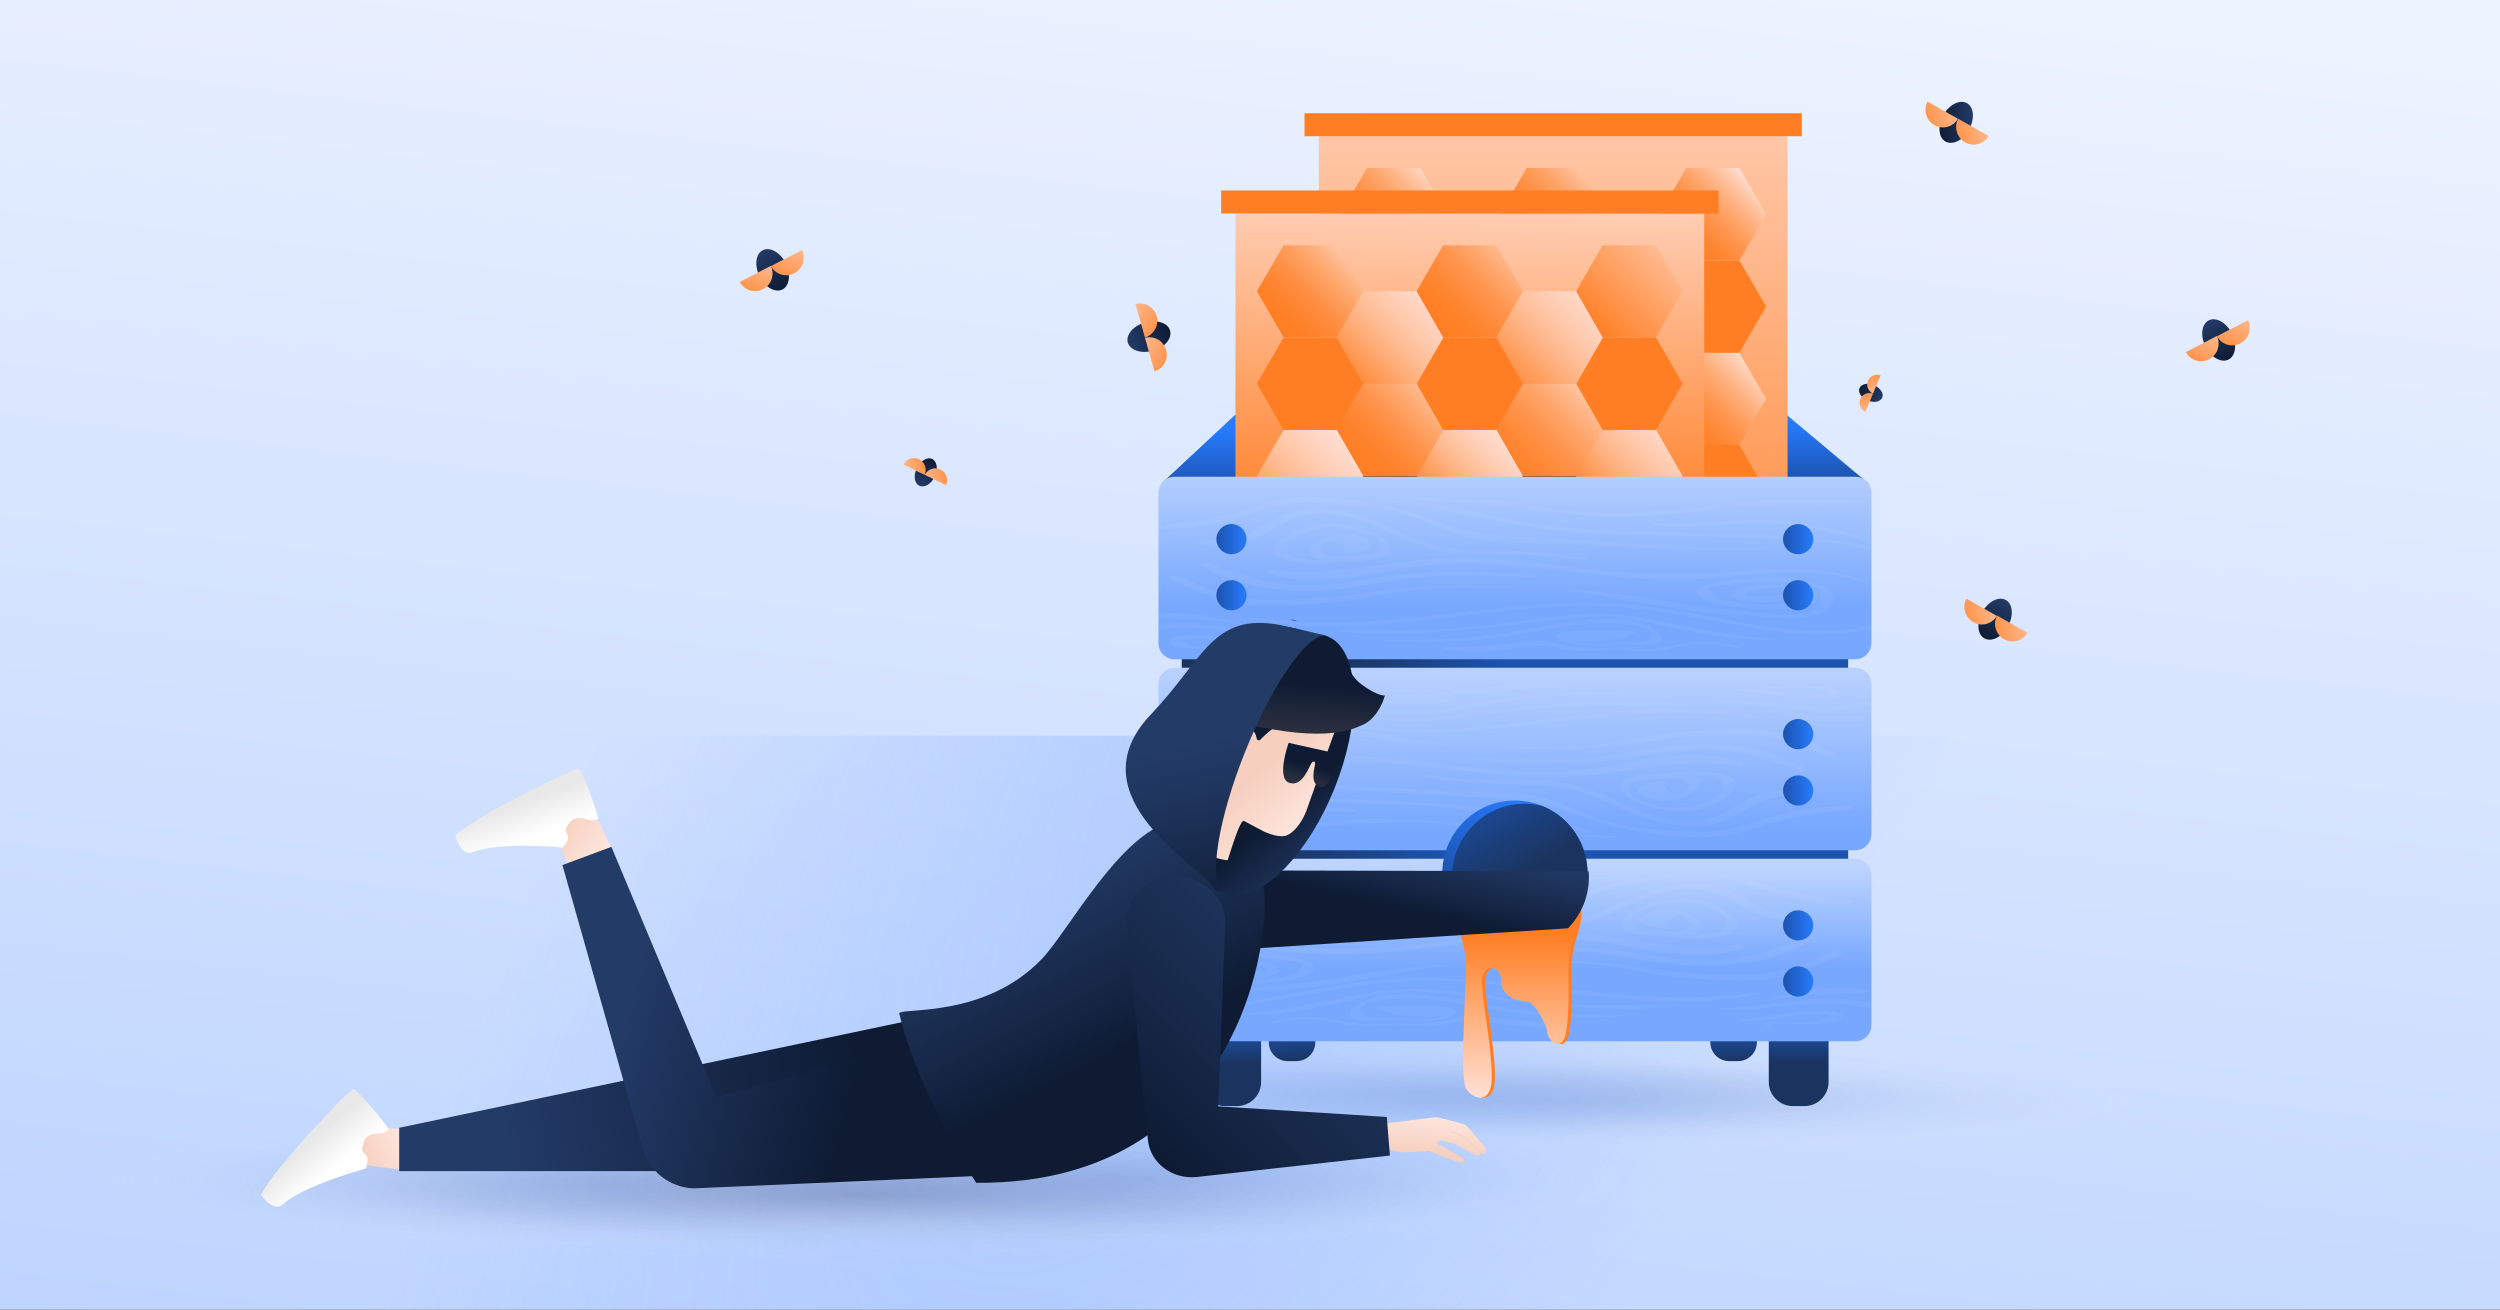 <svg fill="none" height="495" viewBox="0 0 945 495" width="945" xmlns="http://www.w3.org/2000/svg" xmlns:xlink="http://www.w3.org/1999/xlink"><rect x="0" y="0" width="945" height="495" fill="#333333" stroke="none"/><linearGradient id="paint0_linear_1106_17930" gradientUnits="userSpaceOnUse" x1="418.541" x2="504.179" y1="712.097" y2="-25.263"><stop offset=".206" stop-color="#bdd4ff"/><stop offset=".999" stop-color="#edf3ff"/></linearGradient><linearGradient id="lg1"><stop offset=".002" stop-color="#4873c4" stop-opacity=".4"/><stop offset=".203" stop-color="#4b75c5" stop-opacity=".314"/><stop offset=".344" stop-color="#547cc8" stop-opacity=".253"/><stop offset=".466" stop-color="#6388cd" stop-opacity=".201"/><stop offset=".578" stop-color="#7999d4" stop-opacity=".153"/><stop offset=".683" stop-color="#96aedd" stop-opacity=".108"/><stop offset=".782" stop-color="#b9c9e8" stop-opacity=".066"/><stop offset=".875" stop-color="#e1e8f5" stop-opacity=".026"/><stop offset=".935" stop-color="#ffffff" stop-opacity="0"/></linearGradient><radialGradient id="paint1_radial_1106_17930" cx="0" cy="0" gradientTransform="matrix(-205.688 0 0 -26.149 227.69 446.798)" gradientUnits="userSpaceOnUse" r="1" xlink:href="#lg1"/><radialGradient id="paint2_radial_1106_17930" cx="0" cy="0" gradientTransform="matrix(-205.688 0 0 -27.342 425.522 445.282)" gradientUnits="userSpaceOnUse" r="1" xlink:href="#lg1"/><radialGradient id="paint3_radial_1106_17930" cx="0" cy="0" gradientTransform="matrix(-235.113 0 0 -19.896 538.989 412.993)" gradientUnits="userSpaceOnUse" r="1" xlink:href="#lg1"/><radialGradient id="paint4_radial_1106_17930" cx="0" cy="0" gradientTransform="matrix(-235.113 0 0 -19.896 595.55 416.533)" gradientUnits="userSpaceOnUse" r="1" xlink:href="#lg1"/><radialGradient id="paint5_radial_1106_17930" cx="0" cy="0" gradientTransform="matrix(-389.402 648.433 -225.117 -135.189 502.972 240.065)" gradientUnits="userSpaceOnUse" r="1"><stop offset="0" stop-color="#77a7ff" stop-opacity=".4"/><stop offset=".862" stop-color="#77a7ff" stop-opacity="0"/></radialGradient><linearGradient id="lg2"><stop offset="0" stop-color="#f6cfbe"/><stop offset="1" stop-color="#ffe8e1"/></linearGradient><linearGradient id="paint6_linear_1106_17930" gradientUnits="userSpaceOnUse" x1="540.302" x2="541.558" xlink:href="#lg2" y1="436.234" y2="420.539"/><linearGradient id="paint7_linear_1106_17930" gradientUnits="userSpaceOnUse" x1="550.46" x2="527.614" xlink:href="#lg2" y1="431.846" y2="431.65"/><linearGradient id="lg3"><stop offset="0" stop-color="#77a7ff"/><stop offset="1" stop-color="#bdd4ff"/></linearGradient><linearGradient id="paint8_linear_1106_17930" gradientUnits="userSpaceOnUse" x1="573.193" x2="572.89" xlink:href="#lg3" y1="162.154" y2="180.665"/><linearGradient id="lg4"><stop offset="0" stop-color="#1c53af"/><stop offset="1" stop-color="#277bff"/></linearGradient><linearGradient id="paint9_linear_1106_17930" gradientUnits="userSpaceOnUse" x1="572.653" x2="572.35" xlink:href="#lg4" y1="182.903" y2="160.75"/><linearGradient id="lg5"><stop offset="0" stop-color="#1b345f"/><stop offset="1" stop-color="#1c53af"/></linearGradient><linearGradient id="paint10_linear_1106_17930" gradientUnits="userSpaceOnUse" x1="466.177" x2="465.569" xlink:href="#lg5" y1="402.429" y2="388.734"/><linearGradient id="paint11_linear_1106_17930" gradientUnits="userSpaceOnUse" x1="679.892" x2="679.892" xlink:href="#lg5" y1="401.736" y2="387.776"/><linearGradient id="paint12_linear_1106_17930" gradientUnits="userSpaceOnUse" x1="489.543" x2="488.934" xlink:href="#lg5" y1="401.416" y2="387.721"/><linearGradient id="paint13_linear_1106_17930" gradientUnits="userSpaceOnUse" x1="655.28" x2="655.28" xlink:href="#lg5" y1="401.736" y2="387.776"/><linearGradient id="lg6"><stop offset=".007" stop-color="#ff7e23"/><stop offset="1" stop-color="#ffe2d9"/></linearGradient><linearGradient id="paint14_linear_1106_17930" gradientUnits="userSpaceOnUse" x1="587.133" x2="587.133" xlink:href="#lg6" y1="276.76" y2="-34.448"/><linearGradient id="lg7"><stop offset=".126" stop-color="#ff7e23"/><stop offset=".247" stop-color="#ff8027"/><stop offset=".377" stop-color="#ff8734"/><stop offset=".511" stop-color="#ff934a"/><stop offset=".648" stop-color="#ffa468"/><stop offset=".787" stop-color="#ffb98e"/><stop offset=".926" stop-color="#ffd3bd"/><stop offset="1" stop-color="#ffe2d9"/></linearGradient><linearGradient id="paint15_linear_1106_17930" gradientUnits="userSpaceOnUse" x1="628.029" x2="662.422" xlink:href="#lg7" y1="170.238" y2="135.845"/><linearGradient id="paint16_linear_1106_17930" gradientUnits="userSpaceOnUse" x1="507.802" x2="542.741" xlink:href="#lg7" y1="99.98" y2="65.041"/><linearGradient id="paint17_linear_1106_17930" gradientUnits="userSpaceOnUse" x1="570.251" x2="606.204" xlink:href="#lg7" y1="97.897" y2="61.944"/><linearGradient id="paint18_linear_1106_17930" gradientUnits="userSpaceOnUse" x1="629.14" x2="666.388" y1="99.306" y2="62.058"><stop offset=".126" stop-color="#ff7e23"/><stop offset=".229" stop-color="#ff8027"/><stop offset=".339" stop-color="#ff8734"/><stop offset=".453" stop-color="#ff934a"/><stop offset=".57" stop-color="#ffa468"/><stop offset=".688" stop-color="#ffb98e"/><stop offset=".806" stop-color="#ffd3bd"/><stop offset=".869" stop-color="#ffe2d9"/></linearGradient><linearGradient id="paint19_linear_1106_17930" gradientUnits="userSpaceOnUse" x1="555.375" x2="557.411" xlink:href="#lg6" y1="202.993" y2="47.314"/><linearGradient id="paint20_linear_1106_17930" gradientUnits="userSpaceOnUse" x1="473.568" x2="520.579" y1="201.607" y2="154.597"><stop offset="0" stop-color="#ff7e23"/><stop offset=".162" stop-color="#ff9a56"/><stop offset=".331" stop-color="#ffb485"/><stop offset=".493" stop-color="#ffc8a9"/><stop offset=".644" stop-color="#ffd6c4"/><stop offset=".778" stop-color="#ffdfd3"/><stop offset=".884" stop-color="#ffe2d9"/></linearGradient><linearGradient id="paint21_linear_1106_17930" gradientUnits="userSpaceOnUse" x1="541.856" x2="582.677" y1="193.686" y2="152.865"><stop offset="0" stop-color="#ff7e23"/><stop offset=".15" stop-color="#ff9a56"/><stop offset=".306" stop-color="#ffb485"/><stop offset=".456" stop-color="#ffc8a9"/><stop offset=".595" stop-color="#ffd6c4"/><stop offset=".719" stop-color="#ffdfd3"/><stop offset=".817" stop-color="#ffe2d9"/></linearGradient><linearGradient id="paint22_linear_1106_17930" gradientUnits="userSpaceOnUse" x1="602.153" x2="639.708" y1="193.686" y2="156.132"><stop offset="0" stop-color="#ff7e23"/><stop offset=".183" stop-color="#ff9a56"/><stop offset=".375" stop-color="#ffb485"/><stop offset=".558" stop-color="#ffc8a9"/><stop offset=".728" stop-color="#ffd6c4"/><stop offset=".881" stop-color="#ffdfd3"/><stop offset="1" stop-color="#ffe2d9"/></linearGradient><linearGradient id="paint23_linear_1106_17930" gradientUnits="userSpaceOnUse" x1="511.69" x2="549.805" y1="176.201" y2="138.085"><stop offset="0" stop-color="#ff7e23"/><stop offset=".129" stop-color="#ff8027"/><stop offset=".268" stop-color="#ff8734"/><stop offset=".411" stop-color="#ff934a"/><stop offset=".557" stop-color="#ffa468"/><stop offset=".705" stop-color="#ffb98e"/><stop offset=".853" stop-color="#ffd3bd"/><stop offset=".932" stop-color="#ffe2d9"/></linearGradient><linearGradient id="paint24_linear_1106_17930" gradientUnits="userSpaceOnUse" x1="559.41" x2="606.766" xlink:href="#lg7" y1="188.847" y2="141.491"/><linearGradient id="paint25_linear_1106_17930" gradientUnits="userSpaceOnUse" x1="481.49" x2="518.351" y1="123.865" y2="87.003"><stop offset="0" stop-color="#ff7e23"/><stop offset=".123" stop-color="#ff8027"/><stop offset=".254" stop-color="#ff8734"/><stop offset=".39" stop-color="#ff934a"/><stop offset=".528" stop-color="#ffa468"/><stop offset=".669" stop-color="#ffb98e"/><stop offset=".809" stop-color="#ffd3bd"/><stop offset=".884" stop-color="#ffe2d9"/></linearGradient><linearGradient id="paint26_linear_1106_17930" gradientUnits="userSpaceOnUse" x1="508.095" x2="549.493" y1="144.885" y2="103.487"><stop offset="0" stop-color="#ff7e23"/><stop offset=".18" stop-color="#ff9a56"/><stop offset=".368" stop-color="#ffb485"/><stop offset=".548" stop-color="#ffc8a9"/><stop offset=".715" stop-color="#ffd6c4"/><stop offset=".865" stop-color="#ffdfd3"/><stop offset=".982" stop-color="#ffe2d9"/></linearGradient><linearGradient id="paint27_linear_1106_17930" gradientUnits="userSpaceOnUse" x1="541.856" x2="578.021" y1="123.865" y2="87.699"><stop offset="0" stop-color="#ff7e23"/><stop offset=".139" stop-color="#ff8027"/><stop offset=".287" stop-color="#ff8734"/><stop offset=".441" stop-color="#ff934a"/><stop offset=".597" stop-color="#ffa468"/><stop offset=".756" stop-color="#ffb98e"/><stop offset=".915" stop-color="#ffd3bd"/><stop offset="1" stop-color="#ffe2d9"/></linearGradient><linearGradient id="paint28_linear_1106_17930" gradientUnits="userSpaceOnUse" x1="563.312" x2="614.011" y1="150.034" y2="99.336"><stop offset=".065" stop-color="#ff7e23"/><stop offset=".222" stop-color="#ff9a56"/><stop offset=".386" stop-color="#ffb485"/><stop offset=".543" stop-color="#ffc8a9"/><stop offset=".688" stop-color="#ffd6c4"/><stop offset=".818" stop-color="#ffdfd3"/><stop offset=".92" stop-color="#ffe2d9"/></linearGradient><linearGradient id="lg8"><stop offset="0" stop-color="#ff7e23"/><stop offset="1" stop-color="#ffe2d9"/></linearGradient><linearGradient id="paint29_linear_1106_17930" gradientUnits="userSpaceOnUse" x1="601.785" x2="647.087" xlink:href="#lg8" y1="124.68" y2="77.945"/><linearGradient id="paint30_linear_1106_17930" gradientUnits="userSpaceOnUse" x1="504.125" x2="563.371" xlink:href="#lg5" y1="250.363" y2="268.896"/><linearGradient id="paint31_linear_1106_17930" gradientUnits="userSpaceOnUse" x1="572.655" x2="572.655" xlink:href="#lg3" y1="366.337" y2="327.378"/><linearGradient id="paint32_linear_1106_17930" gradientUnits="userSpaceOnUse" x1="572.655" x2="572.655" xlink:href="#lg3" y1="313.451" y2="249.421"/><linearGradient id="paint33_linear_1106_17930" gradientUnits="userSpaceOnUse" x1="572.655" x2="572.655" xlink:href="#lg3" y1="229.727" y2="172.423"/><linearGradient id="lg9"><stop offset="0" stop-color="#bdd4ff"/><stop offset=".306" stop-color="#c1d7ff"/><stop offset=".619" stop-color="#cddfff"/><stop offset=".934" stop-color="#e2ecff"/><stop offset="1" stop-color="#e7efff"/></linearGradient><linearGradient id="paint34_linear_1106_17930" gradientUnits="userSpaceOnUse" x1="603.319" x2="603.319" xlink:href="#lg9" y1="173.129" y2="179.602"/><linearGradient id="paint35_linear_1106_17930" gradientUnits="userSpaceOnUse" x1="590.419" x2="590.419" xlink:href="#lg9" y1="173.129" y2="179.603"/><linearGradient id="paint36_linear_1106_17930" gradientUnits="userSpaceOnUse" x1="589.937" x2="589.937" xlink:href="#lg9" y1="173.128" y2="179.602"/><linearGradient id="paint37_linear_1106_17930" gradientUnits="userSpaceOnUse" x1="575.974" x2="575.974" xlink:href="#lg9" y1="173.129" y2="179.603"/><linearGradient id="paint38_linear_1106_17930" gradientUnits="userSpaceOnUse" x1="601.451" x2="601.451" xlink:href="#lg9" y1="173.129" y2="179.602"/><linearGradient id="paint39_linear_1106_17930" gradientUnits="userSpaceOnUse" x1="641.868" x2="641.868" xlink:href="#lg9" y1="173.129" y2="179.602"/><linearGradient id="paint40_linear_1106_17930" gradientUnits="userSpaceOnUse" x1="593.047" x2="593.047" xlink:href="#lg9" y1="173.128" y2="179.602"/><linearGradient id="paint41_linear_1106_17930" gradientUnits="userSpaceOnUse" x1="518.034" x2="518.034" xlink:href="#lg9" y1="173.129" y2="179.602"/><linearGradient id="paint42_linear_1106_17930" gradientUnits="userSpaceOnUse" x1="506.517" x2="506.517" xlink:href="#lg9" y1="173.129" y2="179.602"/><linearGradient id="paint43_linear_1106_17930" gradientUnits="userSpaceOnUse" x1="503.428" x2="503.428" xlink:href="#lg9" y1="173.129" y2="179.602"/><linearGradient id="paint44_linear_1106_17930" gradientUnits="userSpaceOnUse" x1="525.371" x2="525.371" xlink:href="#lg9" y1="173.129" y2="179.602"/><linearGradient id="paint45_linear_1106_17930" gradientUnits="userSpaceOnUse" x1="553.375" x2="553.375" xlink:href="#lg9" y1="173.128" y2="179.602"/><linearGradient id="paint46_linear_1106_17930" gradientUnits="userSpaceOnUse" x1="621.739" x2="621.739" xlink:href="#lg9" y1="173.128" y2="179.602"/><linearGradient id="paint47_linear_1106_17930" gradientUnits="userSpaceOnUse" x1="666.011" x2="666.011" xlink:href="#lg9" y1="173.128" y2="179.602"/><linearGradient id="paint48_linear_1106_17930" gradientUnits="userSpaceOnUse" x1="615.977" x2="615.977" xlink:href="#lg9" y1="173.129" y2="179.602"/><linearGradient id="paint49_linear_1106_17930" gradientUnits="userSpaceOnUse" x1="464.328" x2="464.328" xlink:href="#lg9" y1="173.129" y2="179.603"/><linearGradient id="paint50_linear_1106_17930" gradientUnits="userSpaceOnUse" x1="453.778" x2="453.778" xlink:href="#lg9" y1="173.129" y2="179.603"/><linearGradient id="paint51_linear_1106_17930" gradientUnits="userSpaceOnUse" x1="461.307" x2="461.307" xlink:href="#lg9" y1="173.129" y2="179.603"/><linearGradient id="paint52_linear_1106_17930" gradientUnits="userSpaceOnUse" x1="532.911" x2="534.125" xlink:href="#lg9" y1="246.586" y2="261.962"/><linearGradient id="paint53_linear_1106_17930" gradientUnits="userSpaceOnUse" x1="549.182" x2="550.396" xlink:href="#lg9" y1="245.302" y2="260.677"/><linearGradient id="paint54_linear_1106_17930" gradientUnits="userSpaceOnUse" x1="546.2" x2="547.414" xlink:href="#lg9" y1="245.537" y2="260.913"/><linearGradient id="paint55_linear_1106_17930" gradientUnits="userSpaceOnUse" x1="560.209" x2="561.423" xlink:href="#lg9" y1="244.431" y2="259.806"/><linearGradient id="paint56_linear_1106_17930" gradientUnits="userSpaceOnUse" x1="535.134" x2="536.348" xlink:href="#lg9" y1="246.411" y2="261.786"/><linearGradient id="paint57_linear_1106_17930" gradientUnits="userSpaceOnUse" x1="493.4" x2="494.614" xlink:href="#lg9" y1="249.705" y2="265.081"/><linearGradient id="paint58_linear_1106_17930" gradientUnits="userSpaceOnUse" x1="545.089" x2="546.303" xlink:href="#lg9" y1="245.625" y2="261"/><linearGradient id="paint59_linear_1106_17930" gradientUnits="userSpaceOnUse" x1="615.745" x2="616.959" xlink:href="#lg9" y1="240.047" y2="255.422"/><linearGradient id="paint60_linear_1106_17930" gradientUnits="userSpaceOnUse" x1="627.543" x2="628.757" xlink:href="#lg9" y1="239.115" y2="254.491"/><linearGradient id="paint61_linear_1106_17930" gradientUnits="userSpaceOnUse" x1="629.639" x2="630.853" xlink:href="#lg9" y1="238.95" y2="254.325"/><linearGradient id="paint62_linear_1106_17930" gradientUnits="userSpaceOnUse" x1="607.868" x2="609.082" xlink:href="#lg9" y1="240.668" y2="256.044"/><linearGradient id="paint63_linear_1106_17930" gradientUnits="userSpaceOnUse" x1="579.657" x2="580.87" xlink:href="#lg9" y1="242.896" y2="258.271"/><linearGradient id="paint64_linear_1106_17930" gradientUnits="userSpaceOnUse" x1="515.09" x2="516.304" xlink:href="#lg9" y1="247.993" y2="263.369"/><linearGradient id="paint65_linear_1106_17930" gradientUnits="userSpaceOnUse" x1="471.243" x2="472.457" xlink:href="#lg9" y1="251.455" y2="266.83"/><linearGradient id="paint66_linear_1106_17930" gradientUnits="userSpaceOnUse" x1="519.082" x2="520.296" xlink:href="#lg9" y1="247.678" y2="263.053"/><linearGradient id="paint67_linear_1106_17930" gradientUnits="userSpaceOnUse" x1="674.722" x2="675.935" xlink:href="#lg9" y1="235.391" y2="250.766"/><linearGradient id="paint68_linear_1106_17930" gradientUnits="userSpaceOnUse" x1="683.893" x2="685.107" xlink:href="#lg9" y1="234.667" y2="250.042"/><linearGradient id="paint69_linear_1106_17930" gradientUnits="userSpaceOnUse" x1="674.283" x2="675.497" xlink:href="#lg9" y1="235.425" y2="250.8"/><linearGradient id="paint70_linear_1106_17930" gradientUnits="userSpaceOnUse" x1="492.664" x2="501.161" xlink:href="#lg9" y1="224.191" y2="255.751"/><linearGradient id="paint71_linear_1106_17930" gradientUnits="userSpaceOnUse" x1="508.843" x2="517.34" xlink:href="#lg9" y1="219.836" y2="251.396"/><linearGradient id="paint72_linear_1106_17930" gradientUnits="userSpaceOnUse" x1="505.161" x2="513.658" xlink:href="#lg9" y1="220.826" y2="252.386"/><linearGradient id="paint73_linear_1106_17930" gradientUnits="userSpaceOnUse" x1="517.724" x2="526.221" xlink:href="#lg9" y1="217.444" y2="249.004"/><linearGradient id="paint74_linear_1106_17930" gradientUnits="userSpaceOnUse" x1="493.226" x2="501.723" xlink:href="#lg9" y1="224.04" y2="255.6"/><linearGradient id="paint75_linear_1106_17930" gradientUnits="userSpaceOnUse" x1="460.47" x2="468.967" xlink:href="#lg9" y1="232.859" y2="264.419"/><linearGradient id="paint76_linear_1106_17930" gradientUnits="userSpaceOnUse" x1="511.141" x2="519.638" xlink:href="#lg9" y1="219.217" y2="250.777"/><linearGradient id="paint77_linear_1106_17930" gradientUnits="userSpaceOnUse" x1="578.324" x2="586.821" xlink:href="#lg9" y1="201.129" y2="232.689"/><linearGradient id="paint78_linear_1106_17930" gradientUnits="userSpaceOnUse" x1="587.937" x2="596.434" xlink:href="#lg9" y1="198.541" y2="230.101"/><linearGradient id="paint79_linear_1106_17930" gradientUnits="userSpaceOnUse" x1="593.932" x2="602.429" xlink:href="#lg9" y1="196.927" y2="228.487"/><linearGradient id="paint80_linear_1106_17930" gradientUnits="userSpaceOnUse" x1="573.355" x2="581.852" xlink:href="#lg9" y1="202.467" y2="234.026"/><linearGradient id="paint81_linear_1106_17930" gradientUnits="userSpaceOnUse" x1="548.468" x2="556.964" xlink:href="#lg9" y1="209.167" y2="240.727"/><linearGradient id="paint82_linear_1106_17930" gradientUnits="userSpaceOnUse" x1="489.105" x2="497.601" xlink:href="#lg9" y1="225.149" y2="256.709"/><linearGradient id="paint83_linear_1106_17930" gradientUnits="userSpaceOnUse" x1="447.289" x2="455.785" xlink:href="#lg9" y1="236.408" y2="267.968"/><linearGradient id="paint84_linear_1106_17930" gradientUnits="userSpaceOnUse" x1="495.903" x2="504.4" xlink:href="#lg9" y1="223.341" y2="254.901"/><linearGradient id="paint85_linear_1106_17930" gradientUnits="userSpaceOnUse" x1="625.886" x2="634.383" xlink:href="#lg9" y1="188.323" y2="219.883"/><linearGradient id="paint86_linear_1106_17930" gradientUnits="userSpaceOnUse" x1="636.197" x2="644.694" xlink:href="#lg9" y1="185.548" y2="217.108"/><linearGradient id="paint87_linear_1106_17930" gradientUnits="userSpaceOnUse" x1="624.314" x2="632.811" xlink:href="#lg9" y1="188.747" y2="220.307"/><linearGradient id="paint88_linear_1106_17930" gradientUnits="userSpaceOnUse" x1="674.051" x2="685.381" xlink:href="#lg4" y1="225.048" y2="225.048"/><linearGradient id="paint89_linear_1106_17930" gradientUnits="userSpaceOnUse" x1="674.051" x2="685.381" xlink:href="#lg4" y1="203.805" y2="203.805"/><linearGradient id="paint90_linear_1106_17930" gradientUnits="userSpaceOnUse" x1="459.808" x2="471.138" xlink:href="#lg4" y1="225.048" y2="225.048"/><linearGradient id="paint91_linear_1106_17930" gradientUnits="userSpaceOnUse" x1="459.808" x2="471.138" xlink:href="#lg4" y1="203.805" y2="203.805"/><linearGradient id="paint92_linear_1106_17930" gradientUnits="userSpaceOnUse" x1="568.953" x2="582.912" xlink:href="#lg4" y1="339.727" y2="303.616"/><linearGradient id="paint93_linear_1106_17930" gradientUnits="userSpaceOnUse" x1="574.484" x2="553.646" xlink:href="#lg5" y1="330.766" y2="293.744"/><linearGradient id="paint94_linear_1106_17930" gradientUnits="userSpaceOnUse" x1="574.061" x2="574.061" y1="416.14" y2="334.963"><stop offset="0" stop-color="#ffe2d9"/><stop offset=".779" stop-color="#ff7e23"/></linearGradient><linearGradient id="paint95_linear_1106_17930" gradientUnits="userSpaceOnUse" x1="674.051" x2="685.381" xlink:href="#lg4" y1="371.012" y2="371.012"/><linearGradient id="paint96_linear_1106_17930" gradientUnits="userSpaceOnUse" x1="674.051" x2="685.381" xlink:href="#lg4" y1="349.77" y2="349.77"/><linearGradient id="paint97_linear_1106_17930" gradientUnits="userSpaceOnUse" x1="674.051" x2="685.381" xlink:href="#lg4" y1="298.788" y2="298.788"/><linearGradient id="paint98_linear_1106_17930" gradientUnits="userSpaceOnUse" x1="674.051" x2="685.381" xlink:href="#lg4" y1="277.546" y2="277.546"/><linearGradient id="lg10"><stop offset="0" stop-color="#d86412"/><stop offset="1" stop-color="#8f420b"/></linearGradient><linearGradient id="paint99_linear_1106_17930" gradientUnits="userSpaceOnUse" x1="443.211" x2="560.954" xlink:href="#lg10" y1="371.165" y2="370.356"/><linearGradient id="paint100_linear_1106_17930" gradientUnits="userSpaceOnUse" x1="443.065" x2="560.808" xlink:href="#lg10" y1="349.924" y2="349.115"/><linearGradient id="paint101_linear_1106_17930" gradientUnits="userSpaceOnUse" x1="442.714" x2="560.457" xlink:href="#lg10" y1="298.945" y2="298.135"/><linearGradient id="paint102_linear_1106_17930" gradientUnits="userSpaceOnUse" x1="442.569" x2="560.311" xlink:href="#lg10" y1="277.703" y2="276.894"/><linearGradient id="lg11"><stop offset="0" stop-color="#0e1b33"/><stop offset="1" stop-color="#233b67"/></linearGradient><linearGradient id="paint103_linear_1106_17930" gradientUnits="userSpaceOnUse" x1="442.38" x2="426.383" xlink:href="#lg11" y1="125.008" y2="129.517"/><linearGradient id="paint104_linear_1106_17930" gradientUnits="userSpaceOnUse" x1="443.459" x2="415.402" xlink:href="#lg8" y1="128.042" y2="109.81"/><linearGradient id="paint105_linear_1106_17930" gradientUnits="userSpaceOnUse" x1="447.056" x2="419" xlink:href="#lg8" y1="140.804" y2="122.572"/><linearGradient id="paint106_linear_1106_17930" gradientUnits="userSpaceOnUse" x1="733.09" x2="745.756" xlink:href="#lg11" y1="46.248" y2="46.248"/><linearGradient id="paint107_linear_1106_17930" gradientUnits="userSpaceOnUse" x1="732.359" x2="765.088" xlink:href="#lg8" y1="52.164" y2="45.216"/><linearGradient id="paint108_linear_1106_17930" gradientUnits="userSpaceOnUse" x1="720.791" x2="753.52" xlink:href="#lg8" y1="45.684" y2="38.736"/><linearGradient id="paint109_linear_1106_17930" gradientUnits="userSpaceOnUse" x1="750.028" x2="758.15" xlink:href="#lg11" y1="241.335" y2="226.836"/><linearGradient id="paint110_linear_1106_17930" gradientUnits="userSpaceOnUse" x1="747.044" x2="779.773" xlink:href="#lg8" y1="239.986" y2="233.038"/><linearGradient id="paint111_linear_1106_17930" gradientUnits="userSpaceOnUse" x1="735.476" x2="768.205" xlink:href="#lg8" y1="233.506" y2="226.558"/><linearGradient id="paint112_linear_1106_17930" gradientUnits="userSpaceOnUse" x1="702.849" x2="711.509" xlink:href="#lg11" y1="146.617" y2="150.252"/><linearGradient id="paint113_linear_1106_17930" gradientUnits="userSpaceOnUse" x1="703.461" x2="709.453" xlink:href="#lg8" y1="144.9" y2="162.834"/><linearGradient id="paint114_linear_1106_17930" gradientUnits="userSpaceOnUse" x1="706.361" x2="712.353" xlink:href="#lg8" y1="137.991" y2="155.925"/><linearGradient id="paint115_linear_1106_17930" gradientUnits="userSpaceOnUse" x1="135.957" x2="154.784" xlink:href="#lg2" y1="437.783" y2="429.476"/><radialGradient id="paint116_radial_1106_17930" cx="0" cy="0" gradientTransform="matrix(312.636 0 0 32.31 323.947 451.337)" gradientUnits="userSpaceOnUse" r="1"><stop offset="0" stop-color="#4d4c6a" stop-opacity=".3"/><stop offset=".088" stop-color="#575673" stop-opacity=".266"/><stop offset=".24" stop-color="#73728a" stop-opacity=".208"/><stop offset=".438" stop-color="#a0a0b0" stop-opacity=".133"/><stop offset=".671" stop-color="#dedee4" stop-opacity=".043"/><stop offset=".784" stop-color="#ffffff" stop-opacity="0"/></radialGradient><linearGradient id="paint117_linear_1106_17930" gradientUnits="userSpaceOnUse" x1="211.048" x2="230.004" xlink:href="#lg2" y1="310.887" y2="324.964"/><linearGradient id="lg12"><stop offset="0" stop-color="#233b67"/><stop offset="1" stop-color="#0e1b33"/></linearGradient><linearGradient id="paint118_linear_1106_17930" gradientUnits="userSpaceOnUse" x1="191.537" x2="326.678" xlink:href="#lg12" y1="440.471" y2="418.622"/><linearGradient id="paint119_linear_1106_17930" gradientUnits="userSpaceOnUse" x1="235.916" x2="324.232" xlink:href="#lg12" y1="382.155" y2="404.632"/><linearGradient id="lg13"><stop offset="0" stop-color="#233b67"/><stop offset=".271" stop-color="#1f365e"/><stop offset=".705" stop-color="#162747"/><stop offset="1" stop-color="#0e1b33"/></linearGradient><linearGradient id="paint120_linear_1106_17930" gradientUnits="userSpaceOnUse" x1="533.163" x2="526.43" xlink:href="#lg13" y1="311.298" y2="342.194"/><linearGradient id="paint121_linear_1106_17930" gradientUnits="userSpaceOnUse" x1="386.633" x2="425.242" xlink:href="#lg13" y1="318.64" y2="395.336"/><linearGradient id="paint122_linear_1106_17930" gradientUnits="userSpaceOnUse" x1="514.014" x2="492.086" y1="325.696" y2="300.272"><stop offset="0" stop-color="#233b67"/><stop offset=".271" stop-color="#1f365e"/><stop offset=".705" stop-color="#162747"/><stop offset="1" stop-color="#0e1b33"/></linearGradient><linearGradient id="lg14"><stop offset=".424" stop-color="#0e1b33"/><stop offset=".674" stop-color="#22293b"/><stop offset=".998" stop-color="#393944"/></linearGradient><linearGradient id="paint123_linear_1106_17930" gradientUnits="userSpaceOnUse" x1="474.872" x2="499.297" xlink:href="#lg14" y1="271.992" y2="266.724"/><linearGradient id="paint124_linear_1106_17930" gradientUnits="userSpaceOnUse" x1="475.146" x2="495.821" xlink:href="#lg2" y1="291.831" y2="313.908"/><linearGradient id="paint125_linear_1106_17930" gradientUnits="userSpaceOnUse" x1="486.605" x2="483.662" xlink:href="#lg14" y1="239.053" y2="284.837"/><linearGradient id="paint126_linear_1106_17930" gradientUnits="userSpaceOnUse" x1="497.209" x2="491.531" xlink:href="#lg14" y1="280.607" y2="300.272"/><linearGradient id="paint127_linear_1106_17930" gradientUnits="userSpaceOnUse" x1="489.081" x2="489.096" y1="234.686" y2="234.399"><stop offset="0" stop-color="#565378"/><stop offset=".271" stop-color="#514f6f"/><stop offset=".705" stop-color="#444358"/><stop offset="1" stop-color="#393944"/></linearGradient><linearGradient id="paint128_linear_1106_17930" gradientUnits="userSpaceOnUse" x1="465.27" x2="478.722" xlink:href="#lg13" y1="277.18" y2="343.286"/><linearGradient id="paint129_linear_1106_17930" gradientUnits="userSpaceOnUse" x1="525.755" x2="433.82" xlink:href="#lg13" y1="338.58" y2="431.657"/><linearGradient id="lg15"><stop offset="0" stop-color="#ffffff"/><stop offset=".998" stop-color="#e8e8e9"/></linearGradient><linearGradient id="paint130_linear_1106_17930" gradientUnits="userSpaceOnUse" x1="125.393" x2="116.531" xlink:href="#lg15" y1="442.384" y2="432.004"/><linearGradient id="paint131_linear_1106_17930" gradientUnits="userSpaceOnUse" x1="200.705" x2="196.05" xlink:href="#lg15" y1="316.379" y2="303.548"/><linearGradient id="paint132_linear_1106_17930" gradientUnits="userSpaceOnUse" x1="842.421" x2="834.878" xlink:href="#lg11" y1="135.927" y2="121.117"/><linearGradient id="paint133_linear_1106_17930" gradientUnits="userSpaceOnUse" x1="839.606" x2="852.016" xlink:href="#lg8" y1="137.609" y2="106.535"/><linearGradient id="paint134_linear_1106_17930" gradientUnits="userSpaceOnUse" x1="827.79" x2="840.2" xlink:href="#lg8" y1="143.626" y2="112.553"/><linearGradient id="paint135_linear_1106_17930" gradientUnits="userSpaceOnUse" x1="295.817" x2="288.274" xlink:href="#lg11" y1="109.438" y2="94.628"/><linearGradient id="paint136_linear_1106_17930" gradientUnits="userSpaceOnUse" x1="293.002" x2="305.413" xlink:href="#lg8" y1="111.12" y2="80.046"/><linearGradient id="paint137_linear_1106_17930" gradientUnits="userSpaceOnUse" x1="281.186" x2="293.596" xlink:href="#lg8" y1="117.137" y2="86.064"/><linearGradient id="paint138_linear_1106_17930" gradientUnits="userSpaceOnUse" x1="352.406" x2="347.484" xlink:href="#lg11" y1="173.596" y2="183.675"/><linearGradient id="paint139_linear_1106_17930" gradientUnits="userSpaceOnUse" x1="354.464" x2="332.675" xlink:href="#lg8" y1="174.462" y2="180.388"/><linearGradient id="paint140_linear_1106_17930" gradientUnits="userSpaceOnUse" x1="362.505" x2="340.717" xlink:href="#lg8" y1="178.388" y2="184.314"/><clipPath id="clip0_1106_17930"><path d="M0 0H945V495H0Z"/></clipPath><g clip-path="url(#clip0_1106_17930)"><path d="M945.5 0H-.4V495H945.5V0Z" fill="url(#paint0_linear_1106_17930)"/><path d="M227.7 472.7C341.305 472.7 433.4 461.015 433.4 446.6 433.4 432.185 341.305 420.5 227.7 420.5 114.095 420.5 22 432.185 22 446.6 22 461.015 114.095 472.7 227.7 472.7Z" fill="url(#paint1_radial_1106_17930)" opacity=".8"/><path d="M425.5 472.7C539.105 472.7 631.2 460.477 631.2 445.4 631.2 430.323 539.105 418.1 425.5 418.1 311.895 418.1 219.8 430.323 219.8 445.4 219.8 460.477 311.895 472.7 425.5 472.7Z" fill="url(#paint2_radial_1106_17930)" opacity=".8"/><path d="M539 433.2C668.842 433.2 774.1 424.29 774.1 413.3 774.1 402.309 668.842 393.4 539 393.4 409.158 393.4 303.9 402.309 303.9 413.3 303.9 424.29 409.158 433.2 539 433.2Z" fill="url(#paint3_radial_1106_17930)" opacity=".5"/><path d="M595.5 436.8C725.342 436.8 830.6 427.89 830.6 416.9 830.6 405.91 725.342 397 595.5 397 465.658 397 360.4 405.91 360.4 416.9 360.4 427.89 465.658 436.8 595.5 436.8Z" fill="url(#paint4_radial_1106_17930)" opacity=".5"/><path d="M.9 278.1H944.1V495H.9V278.1Z" fill="url(#paint5_radial_1106_17930)"/><path d="M519.8 424.2C519.8 424.2 522.9 424.6 523.6 424.6 524.3 424.7 542 422.3 542.9 422.3 543.9 422.4 553.4 424.8 554.1 425.3 554.8 425.8 561.9 434.5 561.9 434.5 561.9 434.5 561.8 436.5 559.9 435.9 558.9 436.8 558.5 436.8 557.6 436.5 556.8 436.2 549.7 432.2 549.7 432.2L544.3 431 542.9 432.1 553.2 437.9C553.2 437.9 553.7 439.2 552.4 439.4 551.1 439.6 540.4 435.1 540.4 435.1 540.4 435.1 532.4 435.6 530.6 435.6 528.8 435.6 524 434.2 524 434.2L518.9 435.4 519.8 424.2Z" fill="url(#paint6_linear_1106_17930)"/><path d="M559.8 436 560.3 436.1C560.1 435.9 554.8 430.4 552.7 429.1 551.6 428.5 548.4 427.6 548.2 427.6L548.1 427.9C548.1 427.9 551.5 428.8 552.5 429.4 554.6 430.6 559.8 436 559.8 436Z" fill="url(#paint7_linear_1106_17930)"/><path d="M706.5 182.8H439.2L467 156.9H675.5L706.5 182.8Z" fill="url(#paint8_linear_1106_17930)"/><path d="M706.3 182.8H439L466.8 156.9H675.3L706.3 182.8Z" fill="url(#paint9_linear_1106_17930)"/><path d="M467.6 418.1H463.2C458.2 418.1 454.1 414 454.1 409V361.5C454.1 356.5 458.2 352.4 463.2 352.4H467.6C472.6 352.4 476.7 356.5 476.7 361.5V409C476.7 414 472.6 418.1 467.6 418.1Z" fill="url(#paint10_linear_1106_17930)"/><path d="M682.1 418.1H677.7C672.7 418.1 668.6 414 668.6 409V361.5C668.6 356.5 672.7 352.4 677.7 352.4H682.1C687.1 352.4 691.2 356.5 691.2 361.5V409C691.2 414 687.1 418.1 682.1 418.1Z" fill="url(#paint11_linear_1106_17930)"/><path d="M490.1 401.1H486.7C482.8 401.1 479.6 397.9 479.6 394V357C479.6 353.1 482.8 349.9 486.7 349.9H490.1C494 349.9 497.2 353.1 497.2 357V394C497.2 397.9 494 401.1 490.1 401.1Z" fill="url(#paint12_linear_1106_17930)"/><path d="M657 401.1H653.6C649.7 401.1 646.5 397.9 646.5 394V357C646.5 353.1 649.7 349.9 653.6 349.9H657C660.9 349.9 664.1 353.1 664.1 357V394C664.1 397.9 660.9 401.1 657 401.1Z" fill="url(#paint13_linear_1106_17930)"/><path d="M675.7 51.5H498.5V265.9H675.7V51.5Z" fill="url(#paint14_linear_1106_17930)"/><path d="M536.9 168.2H516.7L506.7 185.7 516.7 203.1H536.9L546.9 185.7 536.9 168.2Z" fill="#ff7e23"/><path d="M536.9 133.4H516.7L506.7 150.8 516.7 168.2H536.9L546.9 150.8 536.9 133.4Z" fill="#d86412"/><path d="M536.9 203.1H516.7L506.7 220.5 516.7 238H536.9L546.9 220.5 536.9 203.1Z" fill="#8f420b"/><path d="M567.1 185.7H546.9L536.9 203.1 546.9 220.5H567.1L577.1 203.1 567.1 185.7Z" fill="#d86412"/><path d="M567.1 150.8H546.9L536.9 168.2 546.9 185.7H567.1L577.1 168.2 567.1 150.8Z" fill="#8f420b"/><path d="M567.1 220.5H546.9L536.9 238 546.9 255.4H567.1L577.1 238 567.1 220.5Z" fill="#ff7e23"/><path d="M597.2 168.2H577.1L567 185.7 577.1 203.1H597.2L607.3 185.7 597.2 168.2Z" fill="#ff7e23"/><path d="M597.2 133.4H577.1L567 150.8 577.1 168.2H597.2L607.3 150.8 597.2 133.4Z" fill="#d86412"/><path d="M597.2 203.1H577.1L567 220.5 577.1 238H597.2L607.3 220.5 597.2 203.1Z" fill="#8f420b"/><path d="M627.4 185.7H607.3L597.2 203.1 607.3 220.5H627.4L637.5 203.1 627.4 185.7Z" fill="#d86412"/><path d="M627.4 150.8H607.3L597.2 168.2 607.3 185.7H627.4L637.5 168.2 627.4 150.8Z" fill="#8f420b"/><path d="M627.4 220.5H607.3L597.2 238 607.3 255.4H627.4L637.5 238 627.4 220.5Z" fill="#ff7e23"/><path d="M657.5 168.2H637.4L627.3 185.7 637.4 203.1H657.5L667.6 185.7 657.5 168.2Z" fill="#ff7e23"/><path d="M657.5 133.4H637.4L627.3 150.8 637.4 168.2H657.5L667.6 150.8 657.5 133.4Z" fill="url(#paint15_linear_1106_17930)"/><path d="M657.5 203.1H637.4L627.3 220.5 637.4 238H657.5L667.6 220.5 657.5 203.1Z" fill="#ff7e23"/><path d="M536.9 98.5H516.7L506.7 115.9 516.7 133.3H536.9L546.9 115.9 536.9 98.5Z" fill="#8f420b"/><path d="M567.1 115.9H546.9L536.9 133.3 546.9 150.8H567.1L577.1 133.3 567.1 115.9Z" fill="#ff7e23"/><path d="M597.2 98.5H577.1L567 115.9 577.1 133.3H597.2L607.3 115.9 597.2 98.5Z" fill="#8f420b"/><path d="M627.4 115.9H607.3L597.2 133.3 607.3 150.8H627.4L637.5 133.3 627.4 115.9Z" fill="#ff7e23"/><path d="M657.5 98.5H637.4L627.3 115.9 637.4 133.3H657.5L667.6 115.9 657.5 98.5Z" fill="#ff7e23"/><path d="M536.9 63.5H516.7L506.7 81 516.7 98.4H536.9L546.9 81 536.9 63.5Z" fill="url(#paint16_linear_1106_17930)"/><path d="M567.1 81H546.9L536.9 98.4 546.9 115.8H567.1L577.1 98.4 567.1 81Z" fill="#d86412"/><path d="M597.2 63.5H577.1L567 81 577.1 98.4H597.2L607.3 81 597.2 63.5Z" fill="url(#paint17_linear_1106_17930)"/><path d="M627.4 81H607.3L597.2 98.4 607.3 115.8H627.4L637.5 98.4 627.4 81Z" fill="#d86412"/><path d="M657.5 63.5H637.4L627.3 81 637.4 98.4H657.5L667.6 81 657.5 63.5Z" fill="url(#paint18_linear_1106_17930)"/><path d="M681.1 42.8H493.1V51.5H681.1V42.8Z" fill="#ff7e23"/><path d="M644.2 80.7H467V295.1H644.2V80.7Z" fill="url(#paint19_linear_1106_17930)"/><path d="M505.3 197.4H485.2L475.1 214.8 485.2 232.2H505.3L515.4 214.8 505.3 197.4Z" fill="#ff7e23"/><path d="M505.3 162.5H485.2L475.1 179.9 485.2 197.4H505.3L515.4 179.9 505.3 162.5Z" fill="url(#paint20_linear_1106_17930)"/><path d="M505.3 232.2H485.2L475.1 249.7 485.2 267.1H505.3L515.4 249.7 505.3 232.2Z" fill="#8f420b"/><path d="M535.5 214.8H515.4L505.3 232.2 515.4 249.7H535.5L545.6 232.2 535.5 214.8Z" fill="#d86412"/><path d="M535.5 179.9H515.4L505.3 197.4 515.4 214.8H535.5L545.6 197.4 535.5 179.9Z" fill="#8f420b"/><path d="M535.5 249.7H515.4L505.3 267.1 515.4 284.5H535.5L545.6 267.1 535.5 249.7Z" fill="#ff7e23"/><path d="M565.7 197.4H545.5L535.5 214.8 545.5 232.2H565.7L575.7 214.8 565.7 197.4Z" fill="#ff7e23"/><path d="M565.7 162.5H545.5L535.5 179.9 545.5 197.4H565.7L575.7 179.9 565.7 162.5Z" fill="url(#paint21_linear_1106_17930)"/><path d="M565.7 232.2H545.5L535.5 249.7 545.5 267.1H565.7L575.7 249.7 565.7 232.2Z" fill="#8f420b"/><path d="M595.9 214.8H575.7L565.7 232.2 575.7 249.7H595.9L605.9 232.2 595.9 214.8Z" fill="#d86412"/><path d="M595.9 179.9H575.7L565.7 197.4 575.7 214.8H595.9L605.9 197.4 595.9 179.9Z" fill="#8f420b"/><path d="M595.9 249.7H575.7L565.7 267.1 575.7 284.5H595.9L605.9 267.1 595.9 249.7Z" fill="#ff7e23"/><path d="M626 197.4H605.8L595.8 214.8 605.8 232.2H626L636 214.8 626 197.4Z" fill="#ff7e23"/><path d="M626 162.5H605.8L595.8 179.9 605.8 197.4H626L636 179.9 626 162.5Z" fill="url(#paint22_linear_1106_17930)"/><path d="M626 232.2H605.8L595.8 249.7 605.8 267.1H626L636 249.7 626 232.2Z" fill="#8f420b"/><path d="M505.3 127.6H485.2L475.1 145 485.2 162.5H505.3L515.4 145 505.3 127.6Z" fill="#ff7e23"/><path d="M535.5 145H515.4L505.3 162.4 515.4 179.9H535.5L545.6 162.4 535.5 145Z" fill="url(#paint23_linear_1106_17930)"/><path d="M565.7 127.6H545.5L535.5 145 545.5 162.5H565.7L575.7 145 565.7 127.6Z" fill="#ff7e23"/><path d="M595.9 145H575.7L565.7 162.4 575.7 179.9H595.9L605.9 162.4 595.9 145Z" fill="url(#paint24_linear_1106_17930)"/><path d="M626 127.6H605.8L595.8 145 605.8 162.5H626L636 145 626 127.6Z" fill="#ff7e23"/><path d="M505.3 92.7H485.2L475.1 110.1 485.2 127.5H505.3L515.4 110.1 505.3 92.7Z" fill="url(#paint25_linear_1106_17930)"/><path d="M535.5 110.1H515.4L505.3 127.5 515.4 145H535.5L545.6 127.5 535.5 110.1Z" fill="url(#paint26_linear_1106_17930)"/><path d="M565.7 92.7H545.5L535.5 110.1 545.5 127.5H565.7L575.7 110.1 565.7 92.7Z" fill="url(#paint27_linear_1106_17930)"/><path d="M595.9 110.1H575.7L565.7 127.5 575.7 145H595.9L605.9 127.5 595.9 110.1Z" fill="url(#paint28_linear_1106_17930)"/><path d="M626 92.7H605.8L595.8 110.1 605.8 127.5H626L636 110.1 626 92.7Z" fill="url(#paint29_linear_1106_17930)"/><path d="M649.6 72H461.6V80.7H649.6V72Z" fill="#ff7e23"/><path d="M689.7 362.3H455.6C450.7 362.3 446.7 358.3 446.7 353.4V190.2C446.7 185.3 450.7 181.3 455.6 181.3H689.7C694.6 181.3 698.6 185.3 698.6 190.2V353.5C698.6 358.3 694.6 362.3 689.7 362.3Z" fill="url(#paint30_linear_1106_17930)"/><path d="M707.4 330.7V387.5C707.4 390.9 704.6 393.6 701.3 393.6H444C440.6 393.6 437.9 390.9 437.9 387.5V330.7C437.9 327.3 440.6 324.6 444 324.6H701.2C704.6 324.6 707.4 327.4 707.4 330.7Z" fill="url(#paint31_linear_1106_17930)"/><path d="M707.4 258.5V315.3C707.4 318.7 704.6 321.4 701.3 321.4H444C440.7 321.4 438 318.7 437.9 315.4V315.3 258.5C437.9 255.1 440.6 252.4 444 252.4H701.2C704.6 252.4 707.4 255.1 707.4 258.5Z" fill="url(#paint32_linear_1106_17930)"/><path d="M707.4 186.3V243.1C707.4 246.5 704.6 249.2 701.3 249.2H444C440.6 249.2 437.9 246.5 437.9 243.1V186.3C437.9 182.9 440.6 180.2 444 180.2H701.2C704.6 180.2 707.4 182.9 707.4 186.3Z" fill="url(#paint33_linear_1106_17930)"/><g opacity=".24"><path d="M594.9 241.5C598.6 241.4 602.4 241.6 606.1 241.2 608.9 241.2 611.3 240.6 613.5 239.5 612.4 239.5 611.3 239.4 610.1 239.4 607.6 238.9 588.5 238.1 594.3 242.1 594 241.9 594.2 241.5 594.9 241.5Z" fill="url(#paint34_linear_1106_17930)" opacity=".24"/><path d="M706.7 236.9C685.7 240.4 665.3 236.8 645 232.8 627.4 229.3 610.5 227.1 592.2 227.9 552.5 229.5 514.6 239.3 474.6 233.4 473.7 233.3 472.9 234 474.1 234.2 513.7 242.1 554.2 230.3 594 229 616.9 228.3 637.8 233 659.7 236.9 675.4 239.7 691.7 241.2 707.4 237.7V237C707.2 236.9 706.9 236.8 706.7 236.9Z" fill="url(#paint35_linear_1106_17930)" opacity=".24"/><path d="M673 241.4C646.9 241.4 623.1 230.3 597.2 232.2 582.5 233.3 568.2 235.8 553.5 237.2 538 238.7 523 237.9 507.5 238 506.5 238 506 238.8 507.2 238.9 536 241.3 562.5 237 590.8 234 599.5 233.1 607.6 232.4 616.2 234 622.4 235.2 628.5 236.7 634.8 237.9 647.4 240.4 660 242.5 673.1 241.7 673.5 241.7 673.3 241.4 673 241.4Z" fill="url(#paint36_linear_1106_17930)" opacity=".24"/><path d="M620.5 235.6C613.8 233.4 605.7 233.7 598.6 234.4 586.8 235.6 575.4 238.5 563.7 240 550.5 241.7 537.3 242 523.9 241.9 523.5 241.9 523.5 242.2 523.9 242.2 537.4 243.2 551 242.8 564.4 241.3 578.2 239.8 591.8 235.8 605.8 235.5 609 235.4 624.3 235.7 624.4 239.8 624.5 243.2 617.5 242.8 614.9 242.8 611.3 242.8 598.2 244.2 595.2 242.6 594.9 242.4 594.6 242.3 594.4 242.1 594.5 242.2 594.7 242.2 594.9 242.2 602.9 242.7 610.5 242.3 617.7 239.5 618.7 239.1 617.5 238.6 616.9 238.5 615.3 238.4 580 236.8 589.9 242.2 595 245 607.4 243.5 613.2 243.6 616.3 243.6 626 245.1 628.1 242.4 630.2 239.8 623 236.4 620.5 235.6ZM610.1 239.4C611.2 239.4 612.4 239.5 613.5 239.5 611.3 240.7 608.9 241.2 606.1 241.2 602.4 241.6 598.6 241.4 594.9 241.5 594.2 241.5 594 241.9 594.3 242.1 588.5 238.1 607.5 238.9 610.1 239.4Z" fill="url(#paint37_linear_1106_17930)" opacity=".24"/><path d="M657.2 244.4C651.1 242.9 645.5 241.9 639.1 242.9 632.8 243.9 627.5 245.5 620.8 245.4 615.7 245.3 610.7 244.9 605.6 245.1 598.6 245.4 593.3 244.3 586.9 242.8 584.4 242.2 581.9 242.2 579.4 242.4 568.1 243.3 558.2 244.9 546.7 244.4 545.4 244.3 544.9 245.4 546.3 245.6 554.3 246.7 562.4 246.6 570.4 245.4 577.1 244.4 582.4 243.5 589.3 244.8 591.5 245.2 593.5 245.8 595.8 246 600.8 246.4 605.6 245.5 610.6 245.5 615.2 245.5 619.8 246.2 624.4 246 627.2 245.9 629.7 245.5 632.4 244.9 641 243 648.3 243 656.6 244.9 657.1 245 658 244.6 657.2 244.4Z" fill="url(#paint38_linear_1106_17930)" opacity=".24"/><path d="M644.8 231.5C652.5 232.3 660.3 232.7 668.1 233.2 673.8 233.6 680.1 234.4 685.6 232.8 693.7 230.6 696.2 224.6 688 221.2 678.3 217.1 662.1 218 651.6 219.7 646.7 220.5 636.5 222.7 643.8 226.5 648.3 228.9 657.7 229.5 663 229.9 668.6 230.3 676.8 230.9 682.3 229.3 691.2 226.8 686.8 222.1 679.4 221.3 674.7 220.8 655.4 219.6 654.6 225.3 654.6 225.5 654.8 225.7 655 225.8 661.4 228.7 670.6 228.2 677.1 225.9 678.8 225.3 676.9 224.5 675.7 224.7 674.7 224.9 654.5 227.1 661.1 223.6 662.9 222.6 673.4 221.7 675.6 222.7 687.7 228.3 672 228.3 669.3 228.4 664.6 228.5 660 228.1 655.4 227.5 653.8 227.3 652.3 227 650.7 226.7 644.4 223 645 221.1 652.6 221.1 656.8 220.4 661.1 220.1 665.4 220 668.6 219.9 671.9 219.9 675.2 220.1 679.8 220.1 684 221 688.1 222.6 688.4 229.3 685.5 232.4 679.4 232.1 672.1 233 663.4 231.2 655.9 230.6 647.8 229.9 639.9 229.1 631.9 227.7 618.2 225.2 604.9 223.1 590.7 222.9 590.5 222.9 590.4 223 590.6 223.1 609.1 225.2 626.6 229.7 644.8 231.5Z" fill="url(#paint39_linear_1106_17930)" opacity=".24"/><path d="M663.5 215.6C641.7 217.2 621.6 217.6 599.9 215.1 581.3 213 562.4 210.2 543.5 211.2 522 212.3 502.8 218.4 481 215.3 479.6 215.1 477.6 216.2 479.6 216.8 496.1 222.1 514.3 217.6 530.8 214.8 551.7 211.3 571.5 213.2 592.4 215.8 609.7 218 626.9 220 644.5 218.7 666 217.1 686.9 213.8 707.4 220.7V220.6C694.1 214.5 678.5 214.5 663.5 215.6Z" fill="url(#paint40_linear_1106_17930)" opacity=".24"/><path d="M455.1 214.2C468.5 222.4 489.3 224.7 506.2 222.6 517.9 221.2 528.9 218.6 540.8 217.9 554.2 217.1 567.5 218.1 581 218 581.6 218 581.8 217.5 581.2 217.5 561.9 215.7 540.9 215.4 521.7 218.2 510.9 219.8 500.7 221.9 489.6 221.2 477.6 220.5 467.8 217 457.3 213.1 456 212.6 453.7 213.3 455.1 214.2Z" fill="url(#paint41_linear_1106_17930)" opacity=".24"/><path d="M570.8 221.8C550.1 220.3 531.8 221.7 511.6 224.7 501.6 226.2 490.1 226.6 479.9 226.7 466.6 226.7 456.1 222.7 445.2 217.7 443.9 217.1 440.7 217.9 442.6 218.9 450.6 223 459.5 226.7 469.3 228.2 479.2 229.7 489.8 228.5 499.8 228 510.6 227.4 520.3 224.9 530.9 223.4 544.1 221.5 557.5 222.2 570.9 222.2 571.1 222.1 571.1 221.9 570.8 221.8Z" fill="url(#paint42_linear_1106_17930)" opacity=".24"/><path d="M511.3 198.9C502.2 196.8 494.2 197.7 486.9 202.2 481.6 205.4 478.3 210 486.6 212 493.7 213.7 502.4 213.1 510.1 212 516.2 212 522.6 211.3 524.4 209.3 528.9 204.3 515.3 199.8 511.3 198.9ZM511.1 210C508.6 210.1 503.7 210.7 501.6 209.9 500.6 209.2 499.7 208.4 498.7 207.7 502.6 202.9 506 203.1 508.7 208.2 507.1 208.5 508.1 209.4 509.3 209.3 514.1 209.1 522.8 207.2 515.9 203.5 511 200.9 502.8 201.8 498.4 204.6 494.7 206.9 492.8 210.3 498.2 211.3 499.1 211.5 500.6 211.6 502.5 211.8 498.9 211.9 495.5 211.8 492.7 211.2 488.5 211.5 486.3 209.6 486.2 205.5 487.2 204.7 488.3 203.9 489.5 203.2 494 200.4 499.2 199.1 505.3 199.4 509.8 199.6 521.7 201.7 522 206.2 522.4 210.4 514.8 209.8 511.1 210Z" fill="url(#paint43_linear_1106_17930)" opacity=".24"/><path d="M599 211C585.9 208.8 573 208 559.6 207.9 548.4 207.9 540.6 206.2 531.2 201.9 526.7 199.8 522.3 197.7 517.5 196 508.7 192.9 498.7 191.1 489.1 193.3 484.9 194.3 482 196.1 478.6 198 473.4 200.9 469.5 203.1 462.9 203.9 459.5 204.3 456 204.3 452.5 204.5 450.6 204.6 451.5 205.9 452.9 206 462 206.6 471.6 205.9 478.8 201.5 487 196.5 492.7 193.2 504.2 194.4 513.1 195.3 520.2 199 527.5 202.4 536.8 206.8 545.1 209.4 556.3 209.4 570.7 209.4 584.5 209.6 598.7 211.7 599.4 211.8 600 211.1 599 211Z" fill="url(#paint44_linear_1106_17930)" opacity=".24"/><path d="M439.4 200C447.6 199.8 455.6 198.7 463.4 196.9 474.1 194.4 483 189.9 494.7 190 504.6 190.2 515.1 191 524.8 192.8 534.9 194.7 542.4 199.1 551.6 202.2 559.6 204.9 569 204.8 577.7 205.2 588.5 205.7 599.4 206.1 610.2 206.5 629.6 207.3 649.2 208.7 668.6 207.4 668.8 207.4 668.8 207.2 668.5 207.2 647.3 207.8 625.9 205.6 604.8 204.5 594 203.9 583.1 203.4 572.3 202.9 559.7 202.3 550.8 200 539.6 195.8 525.6 190.5 505.8 187.3 490 188.2 482.4 188.6 475.7 191 468.7 193.1 459.1 196 449.3 197.5 439 198.4 437.3 198.7 437.9 200.1 439.4 200Z" fill="url(#paint45_linear_1106_17930)" opacity=".24"/><path d="M584.7 198.6C568.8 196.7 553.7 192 537.9 189.9 536.8 189.8 535.2 190.7 536.8 191.1 550.5 194.4 565.2 197.1 579.3 199.4 592.5 201.5 606.5 201.6 620 202.2 649.5 203.5 678.8 201.9 707.3 207.8V206.9C683.1 201.2 657.9 202.2 632.5 201.3 616.8 200.7 600.3 200.5 584.7 198.6Z" fill="url(#paint46_linear_1106_17930)" opacity=".24"/><path d="M625.6 197.6C624.6 197.5 624.3 198.3 625.3 198.5 638.6 200.6 652 197.6 665.4 197.7 680.1 197.8 693.5 201.8 707.3 204.8V203.8C696.2 200.2 684 197.6 672 196.7 656.6 195.6 641.2 198.4 625.6 197.6Z" fill="url(#paint47_linear_1106_17930)" opacity=".24"/><path d="M527.4 188.6C543.1 189.6 559 189.8 574.4 192 589 194.1 601.8 195.5 616.8 195.2 631.3 194.9 645.1 192.9 659.3 191.4 674.4 189.8 690.1 191.9 705 189.6 705.4 189.5 705.3 189.2 704.9 189.2 690.6 189.3 676.2 188.4 662 189.7 646.2 191.1 631.1 193.4 615 193.6 606.3 193.7 597.5 194 588.9 192.7 582.2 191.7 575.8 190.2 569 189.6 555.3 188.4 541.2 188.4 527.4 187.9 526.4 187.8 526.4 188.5 527.4 188.6Z" fill="url(#paint48_linear_1106_17930)" opacity=".24"/><path d="M490.6 239.2C475.6 240.9 461.2 237.3 446.7 237.4 443.8 237.4 440.8 237.6 437.9 238.1V236.2C440.8 235.8 443.8 235.6 446.7 235.6 461.2 235.5 476 239.3 490.6 239.1 490.7 239.1 490.8 239.2 490.6 239.2Z" fill="url(#paint49_linear_1106_17930)" opacity=".24"/><path d="M469.2 236C461.6 234.5 454.2 234.2 446.7 234 443.8 233.9 440.9 233.9 437.9 233.8V231.9C440.8 231.7 443.7 231.7 446.7 231.8 454.6 232.2 462.5 233.8 469.4 235.7 469.8 235.8 469.5 236 469.2 236Z" fill="url(#paint50_linear_1106_17930)" opacity=".24"/><path d="M480 243.4C471.4 242.8 463 240.8 454.4 240.3 452.2 240.2 443.3 239.7 442.1 242 439.4 247.1 468.2 244.6 470.2 245.1 469.9 245 468.6 245.2 469.2 245.6 469.3 245.6 469.3 245.7 469.4 245.7 469.8 246 470.4 246 470.8 245.7 470.9 245.6 471 245.5 471.1 245.5 471.4 245.3 471.1 245 470.8 244.9 468.1 243.9 464.5 244.7 461.5 244.7 459 244.7 456.1 244.8 453.6 244.5 452.7 244.5 451.9 244.4 451 244.4 446.2 242.5 445.7 241.7 449.5 241.9 454.5 240.7 461.7 242.6 466.8 243.3 471.2 243.9 475.5 244.4 480 244.3 480.9 244.1 481 243.5 480 243.4Z" fill="url(#paint51_linear_1106_17930)" opacity=".24"/></g><g opacity=".24"><path d="M542.8 263.1C539.1 263.2 535.3 263 531.6 263.4 528.8 263.4 526.4 264 524.2 265.1 525.3 265.1 526.4 265.2 527.6 265.2 530.1 265.7 549.2 266.5 543.4 262.5 543.6 262.7 543.5 263 542.8 263.1Z" fill="url(#paint52_linear_1106_17930)" opacity=".24"/><path d="M663 271.3C623 265.3 585.1 275.2 545.3 276.8 527 277.5 510.1 275.3 492.5 271.9 477.3 268.9 462.1 266.1 446.7 266.4 443.8 266.4 440.8 266.6 437.9 266.9V265.8C440.8 265.4 443.8 265.2 446.7 265.1 457.1 264.8 467.7 266 477.9 267.9 499.8 271.8 520.7 276.6 543.6 275.8 583.4 274.5 623.9 262.6 663.5 270.6 664.7 270.7 664 271.4 663 271.3Z" fill="url(#paint53_linear_1106_17930)" opacity=".24"/><path d="M464.7 263.2C490.8 263.2 514.6 274.3 540.5 272.4 555.2 271.3 569.5 268.8 584.2 267.4 599.7 265.9 614.7 266.7 630.2 266.6 631.2 266.6 631.7 265.8 630.5 265.7 601.7 263.3 575.2 267.6 546.9 270.6 538.2 271.5 530.1 272.2 521.5 270.6 515.3 269.4 509.2 267.9 502.9 266.7 490.3 264.2 477.7 262.1 464.6 262.9 464.2 262.9 464.3 263.2 464.7 263.2Z" fill="url(#paint54_linear_1106_17930)" opacity=".24"/><path d="M613.8 262.4C600.3 261.4 586.7 261.8 573.3 263.3 559.5 264.8 545.9 268.8 531.9 269.1 528.7 269.2 513.4 268.9 513.3 264.8 513.2 261.4 520.2 261.8 522.8 261.8 526.4 261.7 539.5 260.4 542.5 262 542.8 262.2 543.1 262.3 543.3 262.5 543.2 262.4 543 262.4 542.8 262.4 534.8 261.9 527.2 262.3 520 265.1 519 265.5 520.2 266 520.8 266.1 522.4 266.2 557.7 267.8 547.8 262.4 542.7 259.6 530.3 261.1 524.5 261 521.4 261 511.7 259.5 509.6 262.1 507.4 264.8 514.6 268.2 517.1 269 523.8 271.2 531.9 270.9 539 270.2 550.8 269 562.2 266.1 573.9 264.6 587.1 262.9 600.3 262.6 613.7 262.7 614.2 262.7 614.2 262.4 613.8 262.4ZM527.6 265.2C526.5 265.2 525.3 265.1 524.2 265.1 526.4 263.9 528.8 263.4 531.6 263.4 535.3 263 539.1 263.2 542.8 263.1 543.5 263.1 543.7 262.8 543.4 262.5 549.1 266.5 530.1 265.7 527.6 265.2Z" fill="url(#paint55_linear_1106_17930)" opacity=".24"/><path d="M480.5 260.2C486.6 261.7 492.2 262.7 498.6 261.7 504.9 260.7 510.2 259.1 516.9 259.2 522 259.3 527 259.7 532.1 259.5 539.1 259.2 544.4 260.3 550.8 261.8 553.3 262.4 555.8 262.4 558.3 262.2 569.6 261.3 579.5 259.7 591 260.2 592.3 260.3 592.8 259.2 591.4 259 583.4 257.9 575.3 258 567.3 259.2 560.6 260.2 555.3 261.1 548.4 259.8 546.2 259.4 544.2 258.8 541.9 258.6 536.9 258.2 532.1 259.1 527.1 259.1 522.5 259.1 517.9 258.4 513.3 258.6 510.5 258.7 508 259.1 505.3 259.7 496.7 261.6 489.4 261.6 481.1 259.7 480.6 259.5 479.6 260 480.5 260.2Z" fill="url(#paint56_linear_1106_17930)" opacity=".24"/><path d="M492.8 273C485.1 272.2 477.3 271.8 469.5 271.3 463.8 270.9 457.5 270.1 452 271.7 443.9 273.9 441.4 279.9 449.6 283.3 459.3 287.4 475.5 286.5 486 284.8 490.9 284 501.1 281.8 493.8 278 489.3 275.6 479.9 275 474.6 274.6 469 274.2 460.8 273.6 455.3 275.2 446.4 277.7 450.8 282.4 458.2 283.2 462.9 283.7 482.2 284.9 483 279.2 483 279 482.8 278.8 482.6 278.7 476.2 275.8 467 276.3 460.5 278.6 458.8 279.2 460.7 280 461.9 279.8 462.9 279.6 483.1 277.4 476.5 280.9 474.7 281.9 464.2 282.8 462 281.8 449.9 276.2 465.6 276.2 468.3 276.1 473 276 477.6 276.4 482.2 277 483.8 277.2 485.3 277.5 486.9 277.8 493.2 281.5 492.6 283.4 485 283.4 480.8 284.1 476.5 284.4 472.2 284.5 469 284.6 465.7 284.6 462.4 284.4 457.8 284.4 453.6 283.5 449.5 281.9 449.2 275.2 452.1 272.1 458.2 272.4 465.5 271.5 474.2 273.3 481.7 273.9 489.8 274.6 497.7 275.4 505.7 276.8 519.4 279.3 532.7 281.4 546.9 281.6 547.1 281.6 547.2 281.5 547 281.4 528.6 279.3 511 274.8 492.8 273Z" fill="url(#paint57_linear_1106_17930)" opacity=".24"/><path d="M656.6 289.4C634.8 286.3 615.6 292.4 594.1 293.5 575.2 294.4 556.3 291.7 537.7 289.6 515.9 287.1 495.9 287.6 474.1 289.1 464.9 289.8 455.6 290 446.7 288.8 443.7 288.4 440.8 287.8 437.9 287V286.2C440.8 286.9 443.8 287.3 446.7 287.6 461.9 289.3 477.4 287.2 493.2 286 510.7 284.7 528 286.7 545.3 288.9 566.1 291.5 586 293.4 606.9 289.9 623.5 287.1 641.6 282.6 658.1 287.9 660 288.5 658.1 289.6 656.6 289.4Z" fill="url(#paint58_linear_1106_17930)" opacity=".24"/><path d="M682.6 290.4C669.2 282.2 648.4 279.9 631.5 282 619.8 283.4 608.8 286 596.9 286.7 583.5 287.5 570.2 286.5 556.7 286.6 556.1 286.6 555.9 287.1 556.5 287.1 575.8 288.9 596.8 289.2 616 286.4 626.8 284.8 637 282.7 648.1 283.4 660.1 284.1 669.9 287.6 680.4 291.5 681.6 292 684 291.2 682.6 290.4Z" fill="url(#paint59_linear_1106_17930)" opacity=".24"/><path d="M566.9 282.7C587.6 284.2 605.9 282.8 626.1 279.8 636.1 278.3 647.6 277.9 657.8 277.8 671.1 277.8 681.6 281.8 692.5 286.8 693.8 287.4 697 286.6 695.1 285.6 687.1 281.5 678.2 277.8 668.4 276.3 658.5 274.8 647.9 276 637.9 276.5 627.1 277.1 617.4 279.6 606.8 281.1 593.6 283 580.2 282.3 566.8 282.3 566.5 282.5 566.5 282.7 566.9 282.7Z" fill="url(#paint60_linear_1106_17930)" opacity=".24"/><path d="M651 292.6C644 290.9 635.2 291.5 627.5 292.6 621.4 292.6 615 293.3 613.2 295.3 608.7 300.2 622.4 304.8 626.3 305.7 635.4 307.7 643.4 306.9 650.7 302.4 656 299.2 659.4 294.6 651 292.6ZM648.2 301.5C643.6 304.3 638.5 305.6 632.3 305.3 627.8 305.1 615.9 303 615.6 298.5 615.2 294.1 622.8 294.7 626.5 294.6 629 294.5 633.9 293.9 636 294.7 637 295.4 637.9 296.2 638.9 296.9 635 301.7 631.6 301.5 628.9 296.4 630.5 296.1 629.5 295.2 628.3 295.3 623.5 295.5 614.8 297.4 621.7 301.1 626.6 303.7 634.8 302.8 639.2 300 642.9 297.7 644.8 294.3 639.4 293.3 638.5 293.1 637 293 635.1 292.8 638.7 292.7 642.1 292.9 644.9 293.4 649.1 293.1 651.3 295 651.4 299.1 650.5 300.1 649.4 300.8 648.2 301.5Z" fill="url(#paint61_linear_1106_17930)" opacity=".24"/><path d="M538.7 293.6C551.8 295.8 564.7 296.6 578.1 296.7 589.3 296.7 597.1 298.4 606.5 302.7 611 304.8 615.4 306.9 620.2 308.6 629 311.7 639 313.5 648.6 311.3 652.8 310.3 655.7 308.5 659.1 306.6 664.3 303.7 668.2 301.5 674.8 300.7 678.2 300.3 681.7 300.3 685.2 300.1 687.1 300 686.2 298.7 684.8 298.6 675.7 298 666.1 298.7 658.9 303.1 650.7 308.1 645 311.4 633.5 310.2 624.6 309.3 617.5 305.6 610.2 302.2 600.9 297.8 592.6 295.2 581.4 295.2 567 295.2 553.2 295 539 292.9 538.3 292.8 537.6 293.4 538.7 293.6Z" fill="url(#paint62_linear_1106_17930)" opacity=".24"/><path d="M698.2 304.5C690 304.7 682 305.8 674.2 307.6 663.5 310.1 654.6 314.6 642.9 314.5 633 314.3 622.5 313.5 612.8 311.7 602.7 309.8 595.2 305.4 586 302.3 578 299.6 568.6 299.7 559.9 299.3 549.1 298.8 538.2 298.4 527.4 298 508 297.2 488.4 295.8 469 297.1 468.8 297.1 468.8 297.3 469.1 297.3 490.3 296.7 511.7 298.9 532.8 300 543.6 300.6 554.5 301.1 565.3 301.6 577.9 302.2 586.8 304.5 598 308.7 612 314 631.8 317.2 647.6 316.3 655.2 315.9 661.9 313.5 668.9 311.4 678.5 308.5 688.3 307 698.6 306.1 700.4 305.9 699.8 304.5 698.2 304.5Z" fill="url(#paint63_linear_1106_17930)" opacity=".24"/><path d="M599.8 314.7C598.1 314.5 596.5 314.2 594.8 313.9 582.6 311.8 570.7 308.6 558.4 306.7 556.6 306.4 554.8 306.2 552.9 305.9 537.3 304 520.8 303.9 505 303.3 493.2 302.9 481.4 302.9 469.7 302.4 466.7 302.3 463.7 302.1 460.7 301.9 456 301.6 451.3 301.2 446.6 300.6 443.7 300.2 440.7 299.8 437.8 299.3V298.2C440.7 298.7 443.7 299.1 446.6 299.4 451.1 299.9 455.5 300.3 460 300.6 463.5 300.8 467 301 470.4 301.2 486 301.8 501.7 301.7 517.4 302.4 530.9 303 544.9 303.1 558.1 305.2 558.8 305.3 559.5 305.4 560.2 305.5 571 307.3 582 309.3 592.7 311.6 595.4 312.2 598 312.8 600.6 313.4 602.4 313.9 600.8 314.8 599.8 314.7Z" fill="url(#paint64_linear_1106_17930)" opacity=".24"/><path d="M512 306.9C496.4 306.1 481 309 465.5 307.8 459.2 307.3 452.9 306.4 446.7 305.1 443.7 304.5 440.8 303.8 437.9 303V301.5C440.8 302.2 443.8 302.9 446.7 303.5 455 305.3 463.3 306.8 472.2 306.8 485.6 306.9 499 303.9 512.3 306 513.4 306.2 513 307 512 306.9Z" fill="url(#paint65_linear_1106_17930)" opacity=".24"/><path d="M610.3 316.8C605.7 316.6 601.1 316.5 596.5 316.4 587.2 316.2 577.9 315.9 568.7 315.1 562.9 314.6 557.4 313.4 551.8 312.4 550.8 312.2 549.8 312.1 548.8 311.9 540.2 310.6 531.4 310.9 522.7 311 506.7 311.2 491.6 313.4 475.7 314.9 466.1 315.8 456.5 315.6 446.8 315.5 443.9 315.5 440.9 315.4 438 315.4V315.3 314.4C440.9 314.1 443.9 314 446.8 313.9 457.3 313.6 468 314.3 478.4 313.2 492.7 311.7 506.5 309.7 520.9 309.4 532.2 309.2 542.3 309.9 552.9 311.2 556.3 311.6 559.8 312.1 563.3 312.6 574 314.1 584.9 314.7 595.8 315.3 600.7 315.5 605.5 315.8 610.4 316.1 611.2 316.1 611.2 316.8 610.3 316.8Z" fill="url(#paint66_linear_1106_17930)" opacity=".24"/><path d="M706.5 266.9C708.6 266.3 706.3 265.1 704.8 265.4 685.5 270.1 666.8 263 647 265.3 646.8 265.3 646.9 265.4 647 265.4 666.9 265.3 687.2 272.5 706.5 266.9Z" fill="url(#paint67_linear_1106_17930)" opacity=".24"/><path d="M704.3 271C692 270.4 680.6 270.9 668.5 268.6 668.2 268.5 667.9 268.8 668.2 268.9 679.3 271.9 693.1 274.2 704.8 272.1 706 271.8 705 271.1 704.3 271Z" fill="url(#paint68_linear_1106_17930)" opacity=".24"/><path d="M657.6 261.2C666.2 261.8 674.6 263.8 683.2 264.3 685.4 264.4 694.3 264.9 695.5 262.6 698.2 257.5 669.4 260 667.4 259.5 667.7 259.6 669 259.4 668.4 259 668.3 259 668.3 258.9 668.2 258.9 667.8 258.6 667.2 258.6 666.8 258.9 666.7 259 666.6 259.1 666.5 259.1 666.2 259.3 666.5 259.6 666.8 259.7 669.5 260.7 673.1 259.9 676.1 259.9 678.6 259.9 681.5 259.8 684 260.1 684.9 260.1 685.7 260.2 686.6 260.2 691.4 262.1 691.9 262.9 688.1 262.7 683.1 263.9 675.9 262 670.8 261.3 666.4 260.7 662.1 260.2 657.6 260.3 656.7 260.5 656.7 261.1 657.6 261.2Z" fill="url(#paint69_linear_1106_17930)" opacity=".24"/></g><g opacity=".24"><path d="M543.6 383.3C539.9 383.2 536.1 383.4 532.4 383 529.6 383 527.2 382.4 525 381.3 526.1 381.3 527.2 381.2 528.4 381.2 530.9 380.7 550 379.9 544.2 383.9 544.4 383.7 544.3 383.3 543.6 383.3Z" fill="url(#paint70_linear_1106_17930)" opacity=".24"/><path d="M664.4 375.9C641.2 380.6 617.6 378.4 594.1 375.6 593.7 375.6 593.3 375.5 592.9 375.5 584.9 374.5 577 373.5 569.1 372.6 568.7 372.6 568.3 372.5 567.9 372.5 565.8 372.3 563.8 372.1 561.7 371.9 561.3 371.9 560.9 371.8 560.5 371.8 558.9 371.7 557.2 371.5 555.6 371.4 555.2 371.4 554.8 371.3 554.4 371.3 551.1 371.1 547.9 370.9 544.6 370.8 521.7 370.1 500.8 374.8 478.9 378.7 478.2 378.8 477.6 378.9 476.9 379.1 469.4 380.4 461.9 381.3 454.3 381.5 448.9 381.7 443.5 381.4 438.1 380.7V379.6C443.5 380.2 448.9 380.3 454.3 380.1 461.9 379.8 469.4 378.9 476.9 377.7 482.5 376.8 488 375.7 493.6 374.6 511.2 371.1 528.1 368.9 546.4 369.7 549.1 369.8 551.8 370 554.5 370.1 554.9 370.1 555.3 370.2 555.7 370.2 557.3 370.3 558.9 370.4 560.5 370.6 560.9 370.6 561.3 370.7 561.7 370.7 563.7 370.9 565.7 371.1 567.7 371.2 568.1 371.2 568.5 371.3 568.9 371.3 577 372.1 585 373 593 373.9 593.4 373.9 593.8 374 594.2 374 617.3 376.6 640.3 378.6 664 375.1 664.8 375 665.5 375.7 664.4 375.9Z" fill="url(#paint71_linear_1106_17930)" opacity=".24"/><path d="M465.5 383.2C491.6 383.2 515.4 372.1 541.3 374 556 375.1 570.3 377.6 585 379 600.5 380.5 615.5 379.7 631 379.8 632 379.8 632.5 380.6 631.3 380.7 602.5 383.1 576 378.8 547.7 375.8 539 374.9 530.9 374.2 522.3 375.8 516.1 377 510 378.5 503.7 379.7 491.1 382.2 478.5 384.3 465.4 383.5 465 383.5 465.1 383.2 465.5 383.2Z" fill="url(#paint72_linear_1106_17930)" opacity=".24"/><path d="M614.6 383.7C607.6 383.8 600.7 383.7 593.9 383.4 593.5 383.4 593.1 383.4 592.7 383.3 589.5 383.1 586.2 382.9 583 382.7 582.6 382.7 582.1 382.6 581.7 382.6 579.4 382.4 577.1 382.1 574.8 381.8 570.6 381.3 566.5 380.6 562.4 379.8 562 379.7 561.6 379.7 561.2 379.6 559.2 379.2 557.2 378.9 555.2 378.5 554.8 378.4 554.4 378.4 554 378.3 549.4 377.5 544.7 376.7 540 376.2 532.9 375.5 524.8 375.2 518.1 377.4 515.6 378.2 508.4 381.6 510.6 384.3 512.7 386.9 522.4 385.5 525.5 385.5 531.3 385.5 543.7 386.9 548.8 384.1 558.7 378.7 523.4 380.3 521.8 380.4 521.2 380.4 520 381 521 381.4 528.1 384.2 535.8 384.6 543.8 384.1 544 384.1 544.2 384 544.3 384 544.1 384.2 543.8 384.3 543.5 384.5 540.6 386.1 527.5 384.7 523.8 384.7 521.1 384.7 514.2 385.1 514.3 381.7 514.4 377.6 529.7 377.4 532.9 377.4 540 377.5 547.1 378.6 554.1 379.9 554.5 380 554.9 380 555.3 380.1 557.4 380.5 559.5 380.9 561.6 381.2 562 381.3 562.4 381.4 562.8 381.4 566.6 382.1 570.5 382.7 574.3 383.1 577.1 383.4 579.8 383.7 582.6 383.9 583 383.9 583.4 384 583.9 384 586.9 384.2 589.8 384.4 592.8 384.5 593.2 384.5 593.6 384.5 594 384.5 601 384.7 607.9 384.6 614.8 384 615 384 615 383.7 614.6 383.7ZM543.6 383.3C539.9 383.2 536.1 383.4 532.4 383.1 529.6 383.1 527.2 382.5 525 381.3 526.1 381.3 527.3 381.2 528.4 381.2 530.9 380.7 550 379.9 544.2 383.9 544.4 383.7 544.3 383.3 543.6 383.3Z" fill="url(#paint73_linear_1106_17930)" opacity=".24"/><path d="M481.3 386.2C487.4 384.7 493 383.7 499.4 384.7 505.7 385.7 511 387.3 517.7 387.2 522.8 387.1 527.8 386.7 532.9 386.9 539.9 387.2 545.2 386.1 551.6 384.6 554.1 384 556.6 384 559.1 384.2 570.4 385.1 580.3 386.7 591.8 386.2 593.1 386.1 593.6 387.2 592.2 387.4 584.2 388.5 576.1 388.4 568.1 387.2 561.4 386.2 556.1 385.3 549.2 386.6 547 387 545 387.6 542.7 387.8 537.7 388.2 532.9 387.3 527.9 387.3 523.3 387.3 518.7 388 514.1 387.8 511.3 387.7 508.8 387.3 506.1 386.7 497.5 384.8 490.2 384.8 481.9 386.7 481.4 386.8 480.5 386.4 481.3 386.2Z" fill="url(#paint74_linear_1106_17930)" opacity=".24"/><path d="M493.6 373.4C485.9 374.2 478.1 374.6 470.3 375.1 464.6 375.5 458.3 376.3 452.8 374.7 444.7 372.5 442.2 366.5 450.4 363.1 460.1 359 476.3 359.9 486.8 361.6 491.7 362.4 501.9 364.6 494.6 368.4 490.1 370.8 480.7 371.4 475.4 371.8 469.8 372.2 461.6 372.8 456.1 371.2 447.2 368.7 451.6 364 459 363.2 463.7 362.7 483 361.5 483.8 367.2 483.8 367.4 483.6 367.6 483.4 367.7 477 370.6 467.8 370.1 461.3 367.8 459.6 367.2 461.5 366.4 462.7 366.6 463.7 366.8 483.9 369 477.3 365.5 475.5 364.5 465 363.6 462.8 364.6 450.7 370.2 466.4 370.2 469.1 370.3 473.8 370.4 478.4 370 483 369.4 484.6 369.2 486.1 368.9 487.7 368.6 494 364.9 493.4 363 485.8 363 481.6 362.3 477.3 362 473 361.9 469.8 361.8 466.5 361.8 463.2 362 458.6 362 454.4 362.9 450.3 364.5 450 371.2 452.9 374.3 459 374 466.3 374.9 475 373.1 482.5 372.5 490.6 371.8 498.5 371 506.5 369.6 520.2 367.1 533.5 365 547.7 364.8 547.9 364.8 548 364.9 547.8 365 529.4 367.1 511.8 371.5 493.6 373.4Z" fill="url(#paint75_linear_1106_17930)" opacity=".24"/><path d="M658.9 358.5C642.4 363.8 624.2 359.3 607.7 356.5 603.7 355.8 599.7 355.4 595.8 355 595.4 355 595 354.9 594.6 354.9 591.4 354.7 588.2 354.5 585.1 354.5 577.6 354.4 570.1 354.8 562.6 355.6 559.9 355.8 557.2 356.1 554.5 356.4 554.1 356.4 553.7 356.5 553.3 356.5 550.9 356.8 548.5 357.1 546.1 357.4 528.8 359.6 511.6 361.6 494 360.3 487.8 359.8 481.7 359.2 475.6 358.8 468.8 358.3 462.1 357.9 455.4 358.2 453.2 358.3 450.9 358.4 448.7 358.6 445.1 359 441.4 359.5 437.8 360.4V359.7C441.1 358.7 444.5 358 447.9 357.6 450.6 357.2 453.4 357 456.2 356.9 462.3 356.6 468.5 356.9 474.7 357.3 474.8 357.3 474.8 357.3 474.9 357.3 496.7 358.9 516.8 359.3 538.5 356.8 543.3 356.3 548 355.7 552.8 355.1 553.2 355 553.6 355 554 355 555.9 354.8 557.8 354.6 559.8 354.4 569.2 353.4 578.7 352.7 588.1 352.7 590.4 352.7 592.6 352.8 594.9 352.9 595 352.9 595 352.9 595.1 352.9 595.5 352.9 595.9 352.9 596.3 353 617.2 354.3 636.1 360.1 657.4 357 658.9 356.8 660.8 357.9 658.9 358.5Z" fill="url(#paint76_linear_1106_17930)" opacity=".24"/><path d="M683.4 356C670 364.2 649.2 366.5 632.3 364.4 620.6 363 609.6 360.4 597.7 359.7 584.3 358.9 571 359.9 557.5 359.8 556.9 359.8 556.7 359.3 557.3 359.3 576.6 357.5 597.6 357.2 616.8 360 627.6 361.6 637.8 363.7 648.9 363 660.9 362.3 670.7 358.8 681.2 354.9 682.4 354.4 684.8 355.1 683.4 356Z" fill="url(#paint77_linear_1106_17930)" opacity=".24"/><path d="M567.7 363.6C588.4 362.1 606.7 363.5 626.9 366.5 636.9 368 648.4 368.4 658.6 368.5 671.9 368.5 682.4 364.5 693.3 359.5 694.6 358.9 697.8 359.7 695.9 360.7 687.9 364.8 679 368.5 669.2 370 659.3 371.5 648.7 370.3 638.7 369.8 627.9 369.2 618.2 366.7 607.6 365.2 594.4 363.3 581 364 567.6 364 567.3 363.9 567.3 363.7 567.7 363.6Z" fill="url(#paint78_linear_1106_17930)" opacity=".24"/><path d="M651.6 344C644.3 339.5 636.2 338.7 627.2 340.7 623.2 341.6 609.6 346.1 614.1 351.1 615.9 353.1 622.3 353.8 628.4 353.8 636.1 355 644.8 355.5 651.9 353.8 660.2 351.8 656.9 347.2 651.6 344ZM645.9 352.9C643.1 353.5 639.6 353.6 636.1 353.5 637.9 353.4 639.5 353.2 640.4 353 645.8 352 643.9 348.5 640.2 346.3 635.7 343.6 627.6 342.6 622.7 345.2 615.7 348.9 624.5 350.8 629.3 351 630.6 351.1 631.5 350.1 629.9 349.9 632.6 344.8 636 344.7 639.9 349.4 638.9 350.1 638 350.9 637 351.6 634.8 352.4 630 351.8 627.5 351.7 623.8 351.6 616.2 352.2 616.6 347.8 617 343.3 628.8 341.3 633.3 341 639.4 340.7 644.6 341.9 649.2 344.8 650.4 345.5 651.5 346.2 652.5 347.1 652.3 351.3 650.1 353.2 645.9 352.9Z" fill="url(#paint79_linear_1106_17930)" opacity=".24"/><path d="M539.5 352.8C552.6 350.6 565.5 349.8 578.9 349.7 590.1 349.7 597.9 348 607.3 343.7 611.8 341.6 616.2 339.5 621 337.8 629.8 334.7 639.8 332.9 649.4 335.1 653.6 336.1 656.5 337.9 659.9 339.8 665.1 342.7 669 344.9 675.6 345.7 679 346.1 682.5 346.1 686 346.3 687.9 346.4 687 347.7 685.6 347.8 676.5 348.4 666.9 347.7 659.7 343.3 651.5 338.3 645.8 335 634.3 336.2 625.4 337.1 618.3 340.8 611 344.2 601.7 348.6 593.4 351.2 582.2 351.2 567.8 351.2 554 351.4 539.8 353.5 539.1 353.6 538.5 352.9 539.5 352.8Z" fill="url(#paint80_linear_1106_17930)" opacity=".24"/><path d="M699 341.8C690.8 341.6 682.8 340.5 675 338.7 664.3 336.2 655.4 331.7 643.7 331.8 633.8 332 623.3 332.8 613.6 334.6 603.5 336.5 596 340.9 586.8 344 578.8 346.7 569.4 346.6 560.7 347 549.9 347.5 539 347.9 528.2 348.3 508.8 349.1 489.2 350.5 469.8 349.2 469.6 349.2 469.6 349 469.9 349 491.1 349.6 512.5 347.4 533.6 346.3 544.4 345.7 555.3 345.2 566.1 344.7 578.7 344.1 587.6 341.8 598.8 337.6 612.8 332.3 632.6 329.1 648.4 330 656 330.4 662.7 332.8 669.7 334.9 679.3 337.8 689.1 339.3 699.4 340.2 701.2 340.5 700.6 341.9 699 341.8Z" fill="url(#paint81_linear_1106_17930)" opacity=".24"/><path d="M601.6 332.9C601 333 600.4 333.2 599.9 333.3 587 336.4 573.3 338.9 560.1 341 559.8 341.1 559.5 341.1 559.1 341.2 557.8 341.4 556.6 341.6 555.3 341.7 552.9 342 550.5 342.3 548.1 342.5 538.2 343.4 528.2 343.5 518.4 344 501.8 344.7 485.2 344.5 468.9 345.3 466.5 345.4 464 345.5 461.6 345.7 456.6 346 451.7 346.5 446.7 347.1 443.8 347.5 440.8 347.9 437.9 348.4V347.3C440.8 346.8 443.8 346.3 446.7 345.9 452.5 345.1 458.3 344.6 464.2 344.3 464.8 344.3 465.4 344.2 466 344.2 479.1 343.5 492.4 343.6 505.8 343.1 519.5 342.6 533.7 342.4 547.4 341.2 549.5 341 551.6 340.8 553.7 340.6 569.4 338.7 584.4 334.1 600 331.9 600.2 331.9 600.3 331.8 600.5 331.8 601.6 331.6 603.2 332.5 601.6 332.9Z" fill="url(#paint82_linear_1106_17930)" opacity=".24"/><path d="M513.1 340.4C499.8 342.4 486.4 339.5 473 339.6 463.9 339.6 455.2 341.2 446.7 343.1 443.8 343.8 440.8 344.5 437.9 345.2V343.7C440.8 342.9 443.7 342.2 446.7 341.5 453.2 340.1 459.8 339.1 466.3 338.6 481.8 337.4 497.2 340.3 512.8 339.5 513.8 339.4 514.2 340.2 513.1 340.4Z" fill="url(#paint83_linear_1106_17930)" opacity=".24"/><path d="M611.1 330.4C607.4 330.6 603.8 330.8 600.1 331 588 331.6 575.9 332.2 564.1 333.8 557.8 334.7 551.8 335.5 545.9 336 538.1 336.8 530.2 337.1 521.7 337 507.2 336.7 493.4 334.7 479.2 333.2 468.5 332.1 457.6 332.8 446.8 332.5 443.8 332.4 440.9 332.3 438 332V331C440.9 331 443.9 330.9 446.8 330.9 456.7 330.7 466.7 330.6 476.5 331.5 492.3 332.9 507.4 335.2 523.4 335.4 530.8 335.5 538.3 335.7 545.6 335 546.9 334.9 548.2 334.7 549.5 334.5 556.2 333.5 562.6 332 569.4 331.4 579.5 330.5 589.8 330.3 600.1 330 603.8 329.9 607.4 329.8 611.1 329.7 612.1 329.6 612 330.3 611.1 330.4Z" fill="url(#paint84_linear_1106_17930)" opacity=".24"/><path d="M707.4 379.5V380.8C706.9 381 706.2 381.1 705.6 381 700.8 379.8 696 379.4 691.2 379.4 683.7 379.3 676.1 380.3 668.6 381 661.8 381.6 654.9 382 647.8 381.2 647.6 381.2 647.7 381.1 647.8 381.1 654.7 381.2 661.6 380.4 668.5 379.5 676.1 378.6 683.7 377.5 691.1 377.5 696.6 377.4 702 377.9 707.4 379.5 707.4 379.5 707.3 379.4 707.4 379.5Z" fill="url(#paint85_linear_1106_17930)" opacity=".24"/><path d="M705.1 375.4C692.8 376 681.4 375.5 669.3 377.8 669 377.9 668.7 377.6 669 377.5 680.1 374.5 693.9 372.2 705.6 374.3 706.8 374.6 705.8 375.3 705.1 375.4Z" fill="url(#paint86_linear_1106_17930)" opacity=".24"/><path d="M658.4 385.2C667 384.6 675.4 382.6 684 382.1 686.2 382 695.1 381.5 696.3 383.8 699 388.9 670.2 386.4 668.2 386.9 668.5 386.8 669.8 387 669.2 387.4 669.1 387.4 669.1 387.5 669 387.5 668.6 387.8 668 387.8 667.6 387.5 667.5 387.4 667.4 387.3 667.3 387.3 667 387.1 667.3 386.8 667.6 386.7 670.3 385.7 673.9 386.5 676.9 386.5 679.4 386.5 682.3 386.6 684.8 386.3 685.7 386.3 686.5 386.2 687.4 386.2 692.2 384.3 692.7 383.5 688.9 383.7 683.9 382.5 676.7 384.4 671.6 385.1 667.2 385.7 662.9 386.2 658.4 386.1 657.5 385.9 657.5 385.3 658.4 385.2Z" fill="url(#paint87_linear_1106_17930)" opacity=".24"/></g><path d="M679.7 230.7C682.848 230.7 685.4 228.148 685.4 225 685.4 221.852 682.848 219.3 679.7 219.3 676.552 219.3 674 221.852 674 225 674 228.148 676.552 230.7 679.7 230.7Z" fill="url(#paint88_linear_1106_17930)"/><path d="M679.7 209.5C682.848 209.5 685.4 206.948 685.4 203.8 685.4 200.652 682.848 198.1 679.7 198.1 676.552 198.1 674 200.652 674 203.8 674 206.948 676.552 209.5 679.7 209.5Z" fill="url(#paint89_linear_1106_17930)"/><path d="M465.5 230.7C468.648 230.7 471.2 228.148 471.2 225 471.2 221.852 468.648 219.3 465.5 219.3 462.352 219.3 459.8 221.852 459.8 225 459.8 228.148 462.352 230.7 465.5 230.7Z" fill="url(#paint90_linear_1106_17930)"/><path d="M465.5 209.5C468.648 209.5 471.2 206.948 471.2 203.8 471.2 200.652 468.648 198.1 465.5 198.1 462.352 198.1 459.8 200.652 459.8 203.8 459.8 206.948 462.352 209.5 465.5 209.5Z" fill="url(#paint91_linear_1106_17930)"/><path d="M600.1 330.1C600.1 337.6 597.1 344.4 592.2 349.4 587.2 354.4 580.3 357.6 572.7 357.6 570.3 357.6 568 357.3 565.9 356.7 562.2 355.7 558.8 354 555.8 351.7 549.4 346.7 545.2 338.9 545.2 330.1 545.2 329.3 545.2 328.5 545.3 327.7 546.5 313.7 558.3 302.6 572.6 302.6 576.3 302.6 579.8 303.3 583.1 304.7 592.4 308.5 599.2 317.4 600 327.9 600.1 328.7 600.1 329.4 600.1 330.1Z" fill="url(#paint92_linear_1106_17930)"/><path d="M600.1 330.1C600.1 337.6 597.1 344.4 592.2 349.4 587.2 354.4 580.3 357.6 572.7 357.6 570.3 357.6 568 357.3 565.9 356.7 563.6 355.7 561.4 354.5 559.5 352.9 553.1 347.9 548.9 340.1 548.9 331.3 548.9 330.5 548.9 329.7 549 328.9 550.2 314.9 562 303.8 576.3 303.8 578.6 303.8 580.9 304.1 583.1 304.7 592.4 308.5 599.2 317.4 600 327.9 600.1 328.7 600.1 329.4 600.1 330.1Z" fill="url(#paint93_linear_1106_17930)"/><path d="M594.7 359.1C593.2 365.9 594.9 376.1 593.5 388.1 592.9 393.8 591.1 395.1 589.5 394.6 587.7 394.1 586 391.4 586 390.1 586 387.7 581.5 378.9 578.6 378.6 575.7 378.3 569 377.7 568.7 370.9 568.5 366.9 566.4 365.5 564.5 365.9 563.1 366.2 561.9 367.5 561.5 369.5 560.7 374.4 565 394.4 565.1 406.4 565.2 413.4 562.7 415.3 560.2 414.9 558.4 414.6 556.6 413.2 555.6 411.7 553.2 408.1 555 380.6 555.4 368.8 555.9 357 552.5 353 552.5 348.5 552.5 345.1 553.6 343.6 554.2 342.4 556.2 341.2 559.5 340.6 564.8 342.1 576.3 345.3 581.8 344.1 588.5 342.4 591.7 341.6 593.7 341.6 595.1 341.9 596.5 342.3 597.1 343.1 597.5 344 597.6 344.1 597.6 344.3 597.7 344.4 598.4 348 595.7 354.3 594.7 359.1Z" fill="#ff7e23"/><path d="M593.5 359.1C592 365.9 593.7 376.1 592.3 388.1 591.8 392.4 590.7 394.2 589.5 394.6 587.3 395.4 584.8 391.7 584.8 390.1 584.8 387.7 580.2 378.9 577.4 378.6 574.5 378.3 567.8 377.7 567.5 370.9 567.4 367.8 566 366.2 564.5 365.9 562.7 365.5 560.7 366.9 560.3 369.5 559.5 374.4 563.8 394.4 563.9 406.4 564 412.3 562.3 414.5 560.2 414.9 558.1 415.3 555.6 413.6 554.3 411.7 551.9 408.1 553.7 380.6 554.1 368.8 554.6 357 551.2 353 551.2 348.5 551.2 346.7 551.5 345.4 551.9 344.5 552.3 343.9 553 343.1 554.1 342.5 556.1 341.3 559.4 340.7 564.7 342.2 576.2 345.4 581.7 344.2 588.4 342.5 591.6 341.7 593.6 341.7 595 342 598.8 344.3 594.8 353 593.5 359.1Z" fill="url(#paint94_linear_1106_17930)"/><path d="M679.7 376.7C682.848 376.7 685.4 374.148 685.4 371 685.4 367.852 682.848 365.3 679.7 365.3 676.552 365.3 674 367.852 674 371 674 374.148 676.552 376.7 679.7 376.7Z" fill="url(#paint95_linear_1106_17930)"/><path d="M679.7 355.5C682.848 355.5 685.4 352.948 685.4 349.8 685.4 346.652 682.848 344.1 679.7 344.1 676.552 344.1 674 346.652 674 349.8 674 352.948 676.552 355.5 679.7 355.5Z" fill="url(#paint96_linear_1106_17930)"/><path d="M679.7 304.5C682.848 304.5 685.4 301.948 685.4 298.8 685.4 295.652 682.848 293.1 679.7 293.1 676.552 293.1 674 295.652 674 298.8 674 301.948 676.552 304.5 679.7 304.5Z" fill="url(#paint97_linear_1106_17930)"/><path d="M679.7 283.2C682.848 283.2 685.4 280.648 685.4 277.5 685.4 274.352 682.848 271.8 679.7 271.8 676.552 271.8 674 274.352 674 277.5 674 280.648 676.552 283.2 679.7 283.2Z" fill="url(#paint98_linear_1106_17930)"/><path d="M465.5 376.7C468.648 376.7 471.2 374.148 471.2 371 471.2 367.852 468.648 365.3 465.5 365.3 462.352 365.3 459.8 367.852 459.8 371 459.8 374.148 462.352 376.7 465.5 376.7Z" fill="url(#paint99_linear_1106_17930)"/><path d="M465.5 355.5C468.648 355.5 471.2 352.948 471.2 349.8 471.2 346.652 468.648 344.1 465.5 344.1 462.352 344.1 459.8 346.652 459.8 349.8 459.8 352.948 462.352 355.5 465.5 355.5Z" fill="url(#paint100_linear_1106_17930)"/><path d="M465.5 304.5C468.648 304.5 471.2 301.948 471.2 298.8 471.2 295.652 468.648 293.1 465.5 293.1 462.352 293.1 459.8 295.652 459.8 298.8 459.8 301.948 462.352 304.5 465.5 304.5Z" fill="url(#paint101_linear_1106_17930)"/><path d="M465.5 283.2C468.648 283.2 471.2 280.648 471.2 277.5 471.2 274.352 468.648 271.8 465.5 271.8 462.352 271.8 459.8 274.352 459.8 277.5 459.8 280.648 462.352 283.2 465.5 283.2Z" fill="url(#paint102_linear_1106_17930)"/><path d="M426.3 129.5C425.5 126.5 428.4 123.1 432.8 121.9 437.2 120.7 441.5 122 442.3 125 443.1 128 440.2 131.4 435.8 132.6 431.4 133.8 427.2 132.4 426.3 129.5Z" fill="url(#paint103_linear_1106_17930)"/><path d="M432.8 127.6C436.2 126.5 438.2 122.9 437.2 119.5 436.2 116 432.7 114 429.2 114.9L432.8 127.6Z" fill="url(#paint104_linear_1106_17930)"/><path d="M436.4 140.4C439.8 139.3 441.8 135.7 440.8 132.3 439.8 128.8 436.3 126.8 432.8 127.7L436.4 140.4Z" fill="url(#paint105_linear_1106_17930)"/><path d="M743.5 39C746.2 40.5 746.5 45 744.3 49 742.1 53 738.1 55 735.4 53.5 732.7 52 732.4 47.5 734.6 43.5 736.8 39.5 740.8 37.5 743.5 39Z" fill="url(#paint106_linear_1106_17930)"/><path d="M740.2 44.9C738.5 48.1 739.7 52 742.8 53.8 745.9 55.6 749.9 54.5 751.7 51.4L740.2 44.9Z" fill="url(#paint107_linear_1106_17930)"/><path d="M728.6 38.4C726.9 41.6 728.1 45.5 731.2 47.3 734.3 49.1 738.3 48 740.1 44.9L728.6 38.4Z" fill="url(#paint108_linear_1106_17930)"/><path d="M758.2 226.8C760.9 228.3 761.2 232.8 759 236.8 756.8 240.8 752.8 242.8 750.1 241.3 747.4 239.8 747.1 235.3 749.3 231.3 751.5 227.4 755.5 225.3 758.2 226.8Z" fill="url(#paint109_linear_1106_17930)"/><path d="M754.9 232.7C753.2 235.9 754.4 239.8 757.5 241.6 760.6 243.4 764.6 242.3 766.4 239.2L754.9 232.7Z" fill="url(#paint110_linear_1106_17930)"/><path d="M743.3 226.3C741.6 229.5 742.8 233.4 745.9 235.2 749 237 753 235.9 754.8 232.8L743.3 226.3Z" fill="url(#paint111_linear_1106_17930)"/><path d="M711.5 150.3C710.8 151.9 708.3 152.4 706 151.4 703.6 150.4 702.2 148.3 702.9 146.7 703.6 145.1 706.1 144.6 708.4 145.6 710.7 146.6 712.2 148.7 711.5 150.3Z" fill="url(#paint112_linear_1106_17930)"/><path d="M708 148.8C706.1 148.1 704 149 703.2 150.8 702.4 152.7 703.3 154.8 705.1 155.7L708 148.8Z" fill="url(#paint113_linear_1106_17930)"/><path d="M710.9 141.9C709 141.2 706.9 142.1 706.1 143.9 705.3 145.8 706.2 147.9 708 148.8L710.9 141.9Z" fill="url(#paint114_linear_1106_17930)"/><path d="M153.6 426.9 136.1 425.8 137.1 440.3 152.9 442.3 153.6 426.9Z" fill="url(#paint115_linear_1106_17930)"/><path d="M323.9 479.1C496.544 479.1 636.5 466.654 636.5 451.3 636.5 435.946 496.544 423.5 323.9 423.5 151.256 423.5 11.3 435.946 11.3 451.3 11.3 466.654 151.256 479.1 323.9 479.1Z" fill="url(#paint116_radial_1106_17930)" opacity=".9"/><path d="M232 322.3 223.2 304.1 209.2 313.3 216.2 330.3 232 322.3Z" fill="url(#paint117_linear_1106_17930)"/><path d="M341.3 386.3 150.9 426.3V442.7H363L341.3 386.3Z" fill="url(#paint118_linear_1106_17930)"/><path d="M212.6 327 242.9 434.1C245.4 442.8 253.2 448.9 262.2 449.2L374.4 444.3 355 391.7 270.8 414.8 231.1 320.1 212.6 327Z" fill="url(#paint119_linear_1106_17930)"/><path d="M600.6 331.6C600.6 339.1 597.6 345.9 592.7 350.9L556.3 353.2 462.1 359.3 456.8 329 545.8 329.2 600.5 329.4C600.6 330.1 600.6 330.9 600.6 331.6Z" fill="url(#paint120_linear_1106_17930)"/><path d="M393.8 362.5C403.8 352.1 423.4 314.8 443.2 310.5 458 307.3 457 307.8 457 307.8 457 307.8 471.3 319 476.8 331.6 482.3 344.2 473.6 447.9 369 447.1 369 447.1 347.3 413.8 339.9 383 341.2 380.8 372.3 384.9 393.8 362.5Z" fill="url(#paint121_linear_1106_17930)"/><path d="M460.2 280.1C450 305.6 450.6 330.2 461.3 336.7 461.8 337 462.4 337.3 462.9 337.5 463.9 337.9 464.9 338.2 466 338.3 478.1 339.5 494.6 322.5 504.5 297.9 514.3 273.3 514.1 249.6 504.5 242.1 503.6 241.4 502.7 240.9 501.7 240.5 501.1 240.3 500.6 240.1 500 240 487.8 237.2 470.4 254.5 460.2 280.1Z" fill="url(#paint122_linear_1106_17930)"/><path d="M501.1 264.5C501.1 264.5 491.8 230.7 477 238.9 469.1 243.3 435.9 269.8 453.9 301.3L468.1 306.5 488.5 280.7 501.1 264.5Z" fill="url(#paint123_linear_1106_17930)"/><path d="M475 279.1C474.8 277.6 474 275.8 471.7 275.1 468.7 274.2 465.6 276 464.5 278.9L462.9 283.1C461.7 286.4 463.4 290 466.7 291H466.8C466.8 291 464.6 301.5 450.5 296L445.9 308.2C445.9 308.2 445.1 312.5 450.7 317.5 455.1 321.4 456.1 323.7 462.1 324.9 463.3 325.1 464.1 325.3 464.1 325 466.2 318.5 468.9 309.8 470.2 310.3L477.9 314.4C479.5 315 483.9 317 486.8 315.6 490 314 492.7 309.6 493.9 306.2L505.8 272.9C505.8 272.9 492.5 263 476.4 279.6 476 280.1 475.1 279.8 475 279.1Z" fill="url(#paint124_linear_1106_17930)"/><path d="M451.9 250.6C456.6 243 466 241.1 466 241.1 466 241.1 473.7 233.3 490.4 237.8 507 242.3 508.2 253.9 514.5 258.6 520.8 263.3 523.5 262.9 523.5 262.9 523.5 262.9 521.3 271.4 514.9 274.1 510.8 275.9 498.7 281.6 463 271.5 455.3 269.3 446.1 274.1 446.1 274.1 446.1 274.1 447.3 258.2 451.9 250.6Z" fill="url(#paint125_linear_1106_17930)"/><path d="M506 285 487.1 280.8C487.1 280.8 482.3 294.2 487.3 295.9 492.3 297.7 494.9 289.6 495.7 288.5 496.5 287.4 497.2 287.8 497.1 288.9 497 290 495 296 498.7 297.3 502.4 298.6 503.8 291.7 506 285Z" fill="url(#paint126_linear_1106_17930)"/><path d="M487.7 234.3C488.6 234.5 489.4 234.7 490.3 234.9 489.8 234.5 489.2 234.3 488.7 234.3 488.4 234.2 488.1 234.3 487.7 234.3Z" fill="url(#paint127_linear_1106_17930)"/><path d="M435.1 270C405 301.5 455.2 328 458.8 335.8 459.3 336.9 461 336.6 462.1 337 456.8 332.7 460.4 309.8 470.6 284.3 480.8 258.8 494 239.8 500.8 240.3 499.8 239.8 484.7 236.4 483.6 236.2 458.3 231.6 455 249.1 435.1 270Z" fill="url(#paint128_linear_1106_17930)"/><path d="M425.9 349.9 433.9 430.9C434.8 439.6 443.1 445.9 452.4 444.9L525.4 436.8 524.2 422.2 460.5 418.2 463.1 349.3C463.3 343.5 460.3 338 455.2 334.6L454.7 334.3C448.1 330 439.2 330.2 432.8 334.9 428 338.5 425.4 344.1 425.9 349.9Z" fill="url(#paint129_linear_1106_17930)"/><path d="M146.8 426.5C146.9 426.7 146.9 426.9 146.8 427 146.4 427.5 145.3 428.4 143.5 428.4 141.1 428.5 138.2 428.8 137.3 432.2 136.4 435.6 137.2 435.4 138.2 436.4 139.2 437.4 139.1 438.9 138.3 441.7 138.3 441.7 115.6 447.7 106.9 455.2 106.9 455.2 104 458.8 98.7 451.8 98.7 451.8 99.4 447.3 120.5 424.6 120.5 424.6 132.6 411.5 133.7 411.6 134.7 411.9 141.9 419.8 146.8 426.5Z" fill="url(#paint130_linear_1106_17930)"/><path d="M226.1 309.1C226.2 309.3 226.1 309.5 225.9 309.6 225.3 309.9 224 310.4 222.3 309.8 220 309 217.2 308.4 215.1 311.2 213 314.1 213.9 314.2 214.5 315.5 215.1 316.8 214.5 318.2 212.7 320.4 212.7 320.4 189.4 318 178.6 322.1 178.6 322.1 174.7 324.4 172.1 316 172.1 316 174.3 312 202.1 298.1 202.1 298.1 218 290.1 219 290.6 219.9 291 223.8 301 226.1 309.1Z" fill="url(#paint131_linear_1106_17930)"/><path d="M834.9 121.1C837.6 119.7 841.6 121.9 843.6 126 845.7 130.1 845.1 134.5 842.4 135.9 839.7 137.3 835.7 135.1 833.7 131 831.6 126.9 832.2 122.5 834.9 121.1Z" fill="url(#paint132_linear_1106_17930)"/><path d="M838 127.1C839.7 130.2 843.6 131.5 846.8 129.8 850 128.2 851.3 124.3 849.8 121L838 127.1Z" fill="url(#paint133_linear_1106_17930)"/><path d="M826.2 133.1C827.9 136.2 831.8 137.5 835 135.8 838.2 134.2 839.5 130.3 838 127L826.2 133.1Z" fill="url(#paint134_linear_1106_17930)"/><path d="M288.3 94.6C291 93.2 295 95.4 297 99.5 299 103.6 298.5 108 295.8 109.4 293.1 110.8 289.1 108.6 287.1 104.5 285.1 100.4 285.6 96 288.3 94.6Z" fill="url(#paint135_linear_1106_17930)"/><path d="M291.4 100.6C293.1 103.7 297 105 300.2 103.3 303.4 101.7 304.7 97.8 303.2 94.5L291.4 100.6Z" fill="url(#paint136_linear_1106_17930)"/><path d="M279.6 106.6C281.3 109.7 285.2 111 288.4 109.3 291.6 107.7 292.9 103.8 291.4 100.5L279.6 106.6Z" fill="url(#paint137_linear_1106_17930)"/><path d="M347.5 183.6C345.6 182.7 345.2 179.7 346.6 176.9 348 174.1 350.6 172.6 352.4 173.5 354.2 174.4 354.7 177.4 353.3 180.2 352 183 349.4 184.5 347.5 183.6Z" fill="url(#paint138_linear_1106_17930)"/><path d="M349.5 179.5C350.5 177.3 349.6 174.7 347.4 173.6 345.2 172.5 342.6 173.4 341.5 175.6L349.5 179.5Z" fill="url(#paint139_linear_1106_17930)"/><path d="M357.6 183.4C358.6 181.2 357.7 178.6 355.5 177.5 353.3 176.4 350.7 177.3 349.6 179.5L357.6 183.4Z" fill="url(#paint140_linear_1106_17930)"/></g></svg>